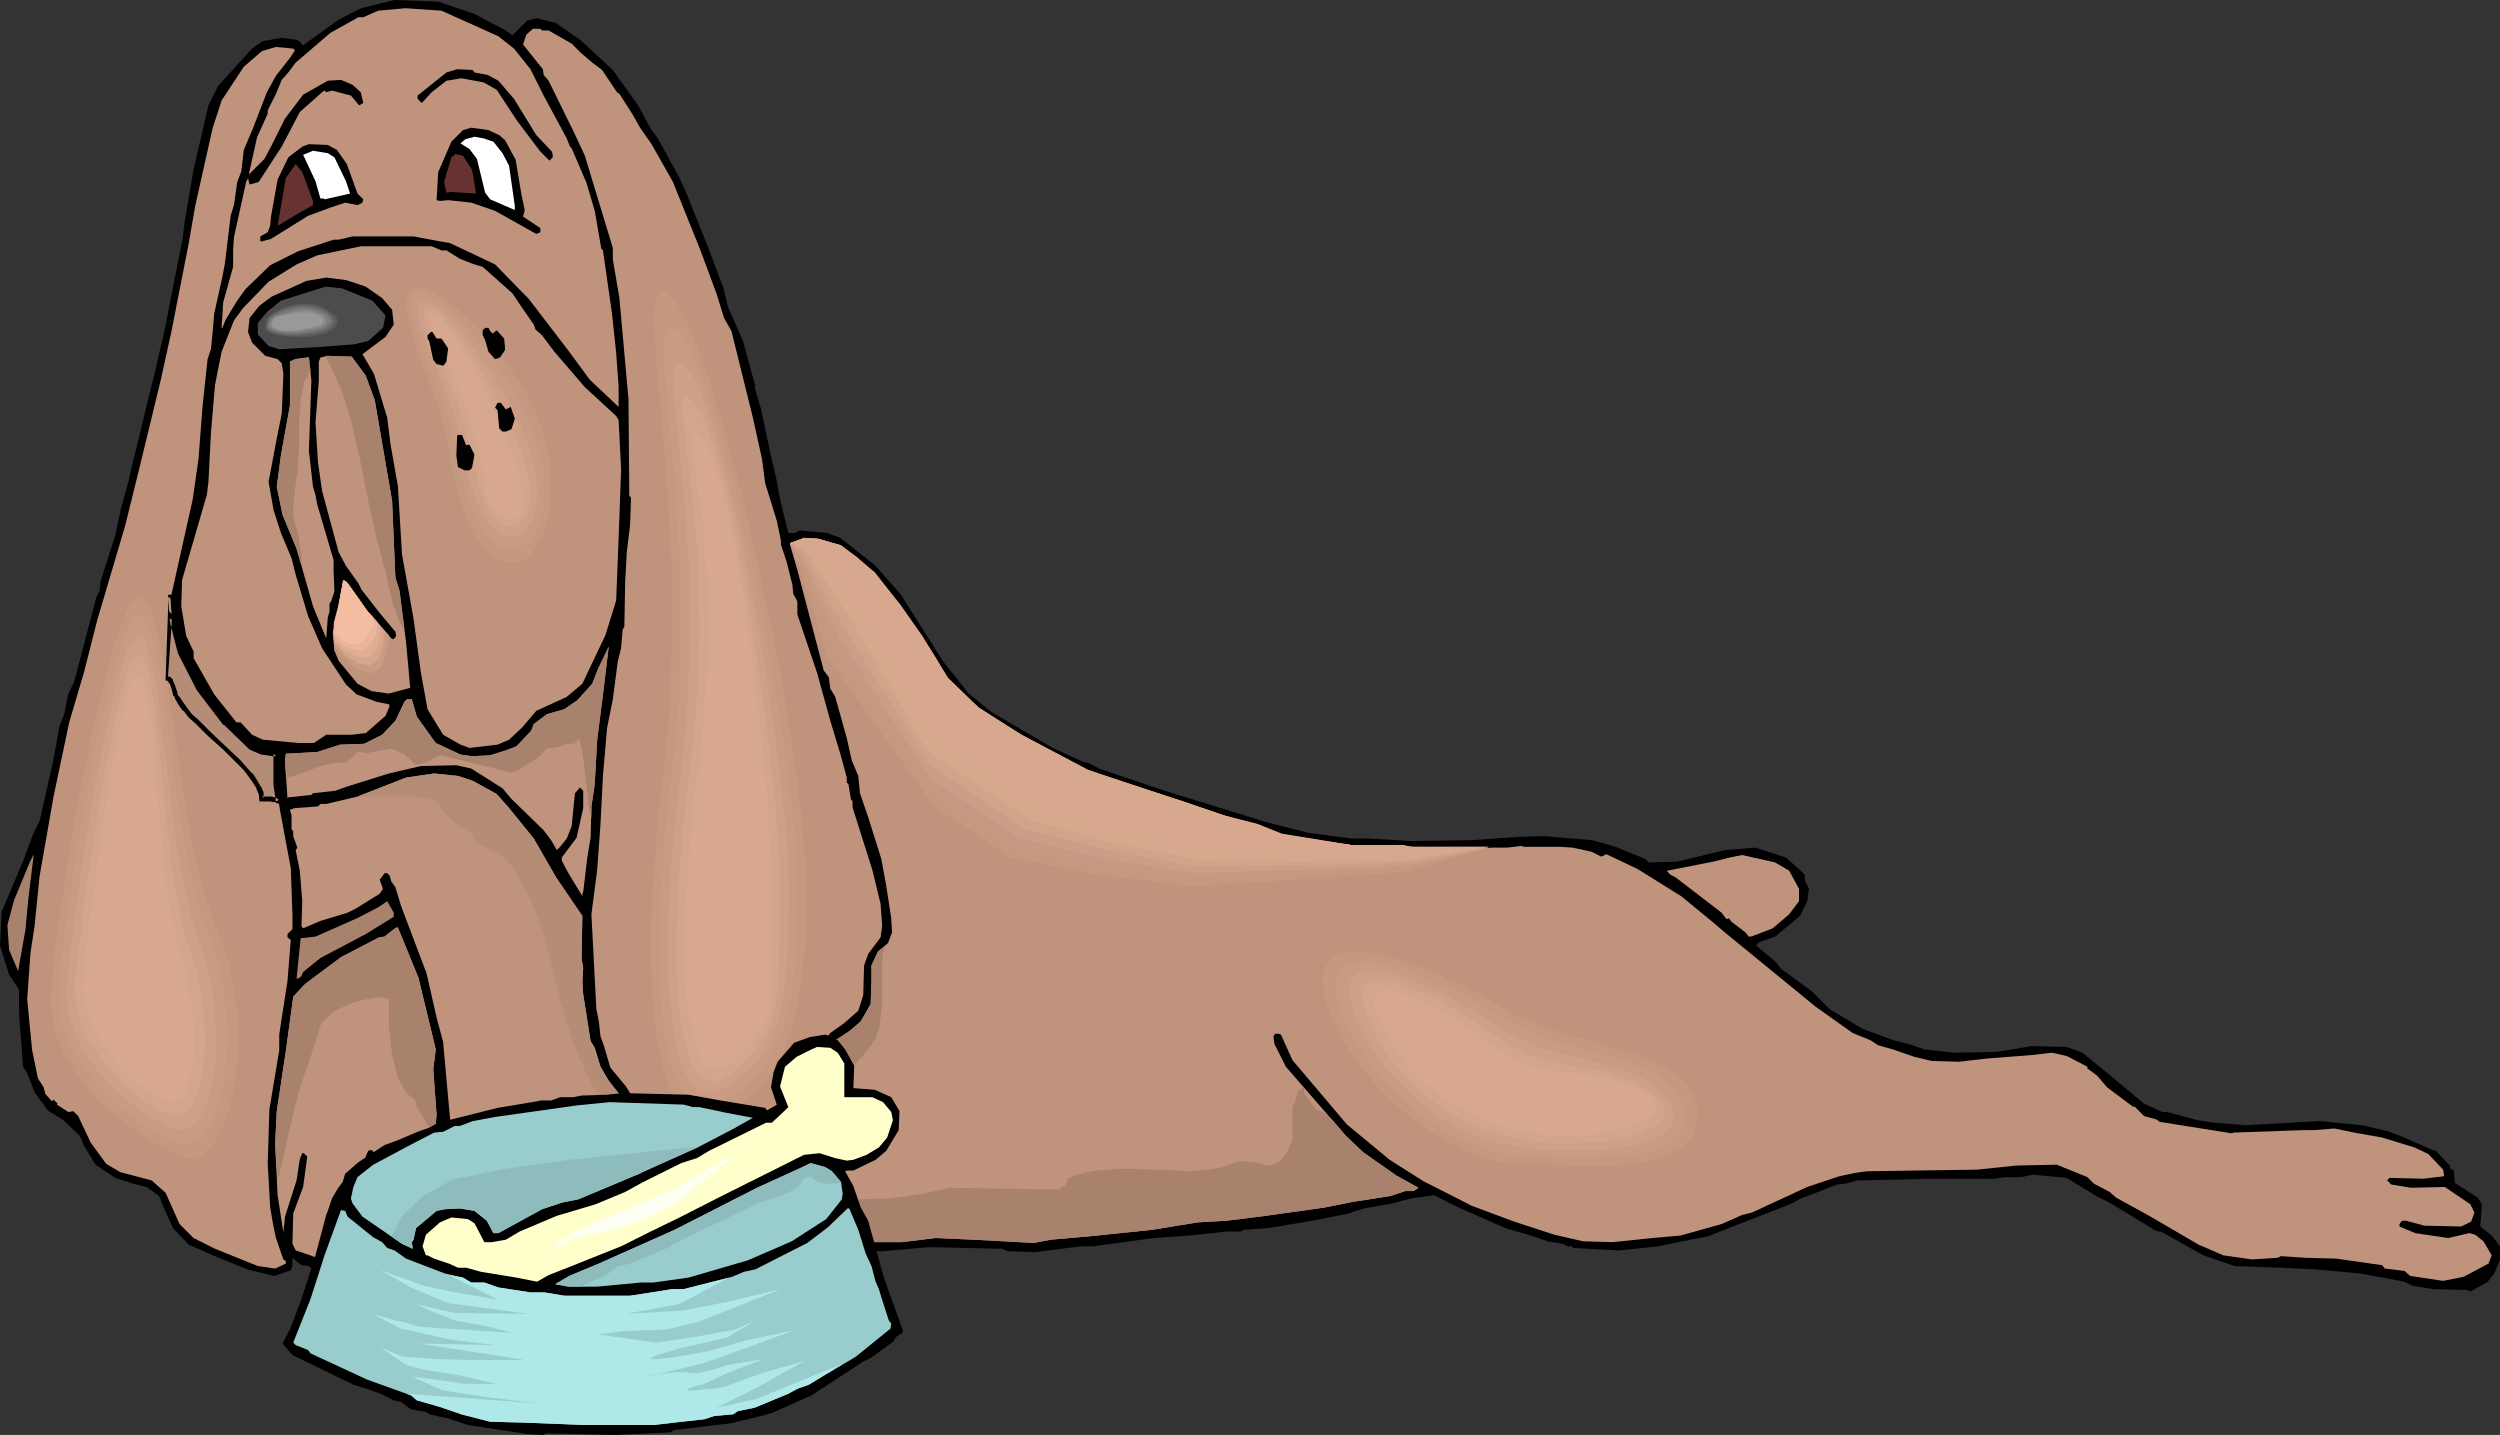 <?xml version="1.0" encoding="UTF-8" standalone="no"?>
<svg
   version="1.0"
   width="129.766mm"
   height="74.482mm"
   id="svg89"
   sodipodi:docname="Hound with Bowl.wmf"
   xmlns:inkscape="http://www.inkscape.org/namespaces/inkscape"
   xmlns:sodipodi="http://sodipodi.sourceforge.net/DTD/sodipodi-0.dtd"
   xmlns="http://www.w3.org/2000/svg"
   xmlns:svg="http://www.w3.org/2000/svg">
  <rect width="100%" height="100%" fill="#333333" stroke="none"/>
  <sodipodi:namedview
     id="namedview89"
     pagecolor="#ffffff"
     bordercolor="#000000"
     borderopacity="0.25"
     inkscape:showpageshadow="2"
     inkscape:pageopacity="0.0"
     inkscape:pagecheckerboard="0"
     inkscape:deskcolor="#d1d1d1"
     inkscape:document-units="mm" />
  <defs
     id="defs1">
    <pattern
       id="WMFhbasepattern"
       patternUnits="userSpaceOnUse"
       width="6"
       height="6"
       x="0"
       y="0" />
  </defs>
  <path
     style="fill:#000000;fill-opacity:1;fill-rule:evenodd;stroke:none"
     d="m 93.081,2.747 6.141,3.232 1.293,0.97 2.424,-2.424 0.485,-0.485 1.939,-0.485 3.717,0.97 4.848,3.394 6.302,5.818 4.848,6.787 2.747,5.01 1.131,1.454 4.363,7.918 1.454,3.232 1.131,2.909 2.747,6.787 3.232,8.565 0.97,3.878 2.909,6.626 2.424,8.888 -0.162,0.162 1.293,4.363 1.939,9.211 0.97,4.04 0.808,4.363 1.616,6.626 h 1.293 l 0.97,-0.485 5.333,0.485 2.586,0.97 6.787,5.333 5.01,5.656 8.403,13.251 5.01,6.302 4.363,3.555 12.12,7.11 5.656,2.586 1.616,0.485 1.778,0.97 12.928,4.363 19.877,6.141 8.242,2.101 8.565,1.131 h 3.555 l 8.08,0.485 11.635,-0.162 9.211,-0.646 5.01,-0.162 9.696,0.808 4.525,1.293 5.979,2.424 0.485,0.646 5.656,-0.162 9.373,-2.262 5.979,-0.485 5.979,1.939 2.909,2.586 0.808,0.808 v 1.131 l 0.808,1.616 -0.323,2.424 -1.454,2.909 -4.848,4.04 -3.232,1.131 -0.485,0.646 3.878,3.232 0.97,1.293 5.979,4.363 3.555,3.555 6.464,3.878 6.141,2.262 3.232,0.808 2.747,0.97 6.141,0.646 8.08,-0.162 6.787,-1.131 6.949,0.162 3.07,1.131 5.333,4.363 6.787,5.656 3.555,1.616 h 0.97 l 5.979,1.616 3.232,0.485 6.141,0.485 14.544,-0.808 8.242,0.808 5.01,1.131 2.586,0.97 6.302,2.747 0.646,0.162 2.747,2.909 v 0.485 l 0.808,0.485 0.162,2.424 4.525,2.909 0.808,1.293 -0.323,4.363 2.262,1.778 1.616,2.101 v 2.586 l -1.131,2.747 -1.293,1.616 -3.394,1.939 -0.646,-0.323 -6.626,-0.162 -4.04,-0.646 -1.616,-0.808 -5.171,-0.97 -3.555,-0.646 -8.726,-0.808 -6.787,-0.323 -9.05,-0.323 -6.141,-2.101 -8.08,-4.525 -1.293,-0.323 -9.05,-5.494 -2.586,-1.293 -5.818,-3.555 -6.626,-0.646 -2.262,0.485 h -3.07 l -2.424,0.323 h -12.282 l -14.382,0.323 -2.424,0.646 -1.616,0.162 -4.525,1.778 -2.586,0.97 -2.101,1.131 -10.827,4.202 -5.333,2.101 -3.394,0.646 -6.302,1.293 -7.757,0.808 -8.888,-0.485 -0.323,-0.323 h -0.808 l -0.97,-0.485 -2.909,-0.485 -3.232,-1.131 -5.01,-1.454 -8.888,-3.878 -5.171,-2.586 -4.686,0.646 -3.555,0.97 -5.494,0.97 -2.101,0.646 -0.808,0.323 -6.464,1.293 -9.534,1.616 -4.848,0.323 -0.323,0.323 h -2.747 l -7.595,0.808 -6.949,0.485 -11.797,1.616 h -2.424 l -8.888,1.131 -5.494,-0.162 -0.97,-0.485 -14.382,-0.323 -9.211,0.808 -17.13,-0.162 -12.443,-0.646 -4.525,-0.485 -1.293,0.808 h -1.778 l -0.646,-0.808 v -0.485 l -1.454,-0.485 -2.747,-0.485 h -2.262 l -1.454,-0.162 h -0.485 l -2.101,1.454 -2.909,1.616 -2.747,1.131 -0.808,0.485 h -0.323 l -0.162,-0.162 -1.454,1.939 -1.454,0.97 -2.262,0.485 -3.07,-0.485 -1.293,-0.646 -2.909,-0.485 -6.302,-1.454 -1.939,-1.131 -4.363,-4.525 -4.363,-1.454 -1.616,-1.131 -2.101,-0.646 h -0.808 l -2.747,3.232 -5.979,3.878 -5.656,0.97 -3.07,1.293 -1.293,0.808 -3.232,0.162 h -0.808 l -0.485,-0.485 -1.454,-0.162 -1.778,-1.454 v 1.454 l -0.323,0.97 -3.232,1.131 -5.333,-1.293 -6.302,-2.586 -5.171,-2.262 -3.07,-3.232 -2.101,-4.686 -0.646,-1.616 -2.424,-1.778 -2.586,-0.646 -3.555,-1.131 -3.878,-2.586 -2.262,-3.717 -0.808,-1.939 -3.232,-3.07 -3.07,-1.939 -2.586,-3.555 -1.454,-3.717 -0.808,-1.293 -0.808,-10.504 v -4.686 L 1.778,191.171 0,185.515 l 0.323,-6.626 4.363,-10.342 1.778,-4.848 1.293,-2.586 2.747,-12.12 1.131,-6.464 0.97,-2.424 0.808,-4.04 1.131,-2.262 4.363,-16.645 0.646,-1.293 0.162,-1.778 2.909,-9.05 0.97,-4.686 1.454,-5.333 0.808,-3.394 3.394,-14.059 1.454,-5.818 0.485,-2.262 0.97,-4.04 3.717,-18.907 0.323,-2.909 1.778,-10.342 2.909,-12.605 1.939,-3.878 6.626,-7.272 2.101,-1.454 3.555,-0.646 2.747,0.323 0.646,0.162 0.97,0.97 6.949,-5.01 L 70.781,1.616 77.406,0 85.971,0.323 Z"
     id="path1" />
  <path
     style="fill:#bf937c;fill-opacity:1;fill-rule:evenodd;stroke:none"
     d="m 97.768,7.11 3.07,2.424 3.232,4.04 2.586,5.171 4.525,8.403 0.646,1.616 0.323,0.323 2.909,6.787 1.616,5.494 1.293,7.434 0.323,0.323 1.778,12.443 0.808,7.595 0.485,6.626 v 4.04 l -5.656,-5.333 -4.04,-5.494 -7.918,-10.342 -6.626,-6.787 -8.888,-4.202 -1.939,-0.323 -5.171,-0.97 H 69.165 l -2.747,0.646 h -0.97 l -6.949,2.262 -5.494,2.747 -4.848,4.686 -1.616,2.262 -2.262,3.717 -0.646,1.616 h -0.162 l 0.323,-5.01 1.939,-6.949 v -3.232 l 0.162,-2.586 2.424,-10.989 0.323,-0.485 v -0.162 l 0.323,1.293 1.778,-0.485 4.525,-6.949 3.555,-6.787 4.363,-3.878 0.485,-0.323 0.323,0.323 1.131,-0.323 3.717,0.97 1.616,1.939 0.808,-0.485 -0.485,-2.101 -1.616,-1.454 -2.262,-0.97 -2.586,0.162 -4.848,2.747 -3.555,4.686 -2.747,5.494 -1.293,2.424 -3.07,3.07 1.616,-7.272 2.101,-4.686 v -0.646 l 1.616,-3.232 1.131,-2.747 1.293,-1.454 1.454,-1.939 6.787,-5.818 5.494,-3.07 h 0.97 l 2.909,-1.293 5.333,-0.485 7.11,0.485 z"
     id="path2" />
  <path
     style="fill:#bf937c;fill-opacity:1;fill-rule:evenodd;stroke:none"
     d="m 106.333,5.979 h 1.293 l 4.525,2.586 1.778,1.778 2.262,1.939 1.939,1.454 2.909,4.363 0.485,0.323 2.586,4.04 1.454,2.586 2.262,3.232 4.202,7.434 5.333,13.251 3.232,8.726 1.454,4.686 1.454,2.586 4.202,16.968 1.778,8.08 0.646,4.848 2.262,7.272 0.808,3.878 v 0.808 l 1.131,3.394 1.131,4.525 0.162,1.778 0.808,1.454 v 2.586 l 3.878,11.473 2.586,9.373 2.101,6.949 1.131,4.202 v 0.97 l 0.323,0.323 0.485,2.909 0.323,0.485 v 1.131 l 3.878,12.282 1.616,6.626 0.323,4.363 -0.323,2.262 -2.424,3.232 -0.808,2.262 -0.162,5.818 -0.97,3.07 -2.747,2.424 -2.747,1.939 -2.101,2.909 -0.97,8.08 -1.131,2.101 -9.05,10.504 -0.485,5.494 -1.454,3.07 -0.97,2.101 -4.202,3.717 -5.333,2.586 -0.485,-3.394 -0.808,-1.939 -4.202,-3.717 -0.646,-1.293 0.323,-7.757 -0.485,-1.293 -2.586,-1.939 -2.747,-4.202 -2.747,-4.525 -3.07,-3.717 -1.293,-4.363 -0.646,-1.778 -0.323,-2.909 -0.485,-2.424 -0.97,-18.584 1.131,-8.726 0.646,-8.888 0.485,-9.534 0.808,-9.373 1.131,-5.656 0.97,-7.434 0.646,-2.586 0.323,-3.717 0.323,-0.485 0.162,-8.888 0.323,-5.818 0.646,-5.333 0.162,-4.686 V 97.606 l -0.323,-0.323 -0.162,-18.907 -1.778,-19.877 -1.293,-7.595 v -2.262 l -5.494,-18.099 -2.262,-4.848 -4.848,-9.858 -0.97,-1.131 -0.162,-1.131 -3.878,-4.848 0.646,-1.939 1.293,-1.131 h 1.454 z"
     id="path3" />
  <path
     style="fill:#bf937c;fill-opacity:1;fill-rule:evenodd;stroke:none"
     d="m 57.853,9.858 -0.808,1.293 -2.909,3.717 -1.778,3.232 -2.747,7.11 -1.778,4.202 -0.485,4.202 -0.808,2.101 -0.646,4.525 -0.646,2.101 -1.131,9.373 -0.485,2.586 -1.616,7.272 -0.323,3.878 -0.323,3.07 -0.646,1.939 -0.97,9.05 -0.808,10.504 -1.131,7.918 -4.363,19.553 0.323,4.848 1.454,5.818 3.717,6.949 5.333,6.787 5.01,4.848 2.101,0.97 2.262,0.162 h 0.485 v 5.979 l 0.808,5.171 2.101,11.312 0.323,9.05 v 2.909 l -0.97,0.97 v 0.646 l 0.646,0.485 -0.646,8.08 -1.131,7.272 -0.485,3.232 v 3.07 l -1.939,11.635 -0.323,10.504 0.485,8.726 0.646,3.717 0.485,2.262 1.454,4.202 0.485,0.323 v 0.485 l -2.101,0.97 -3.394,-0.485 -8.403,-3.394 -4.202,-2.101 -2.747,-2.747 -2.747,-6.141 -2.747,-2.424 -6.141,-1.616 -2.747,-1.616 -3.07,-4.202 -2.424,-5.171 -0.97,-0.97 -0.97,0.162 -2.262,-1.454 0.162,-0.162 -0.808,-0.808 -0.323,0.323 -1.293,-1.454 -0.323,-1.293 -1.131,-1.778 -1.131,-5.494 -0.97,-10.019 0.646,-9.05 0.808,-5.333 0.97,-9.696 2.747,-15.675 3.07,-14.544 2.909,-9.858 2.586,-10.181 5.494,-18.584 3.07,-12.443 3.878,-15.998 2.101,-9.534 3.394,-17.291 1.293,-7.434 3.394,-15.19 1.778,-5.494 4.363,-6.626 3.555,-3.07 2.747,-0.808 3.394,0.323 z"
     id="path4" />
  <path
     style="fill:#000000;fill-opacity:1;fill-rule:evenodd;stroke:none"
     d="m 93.081,14.221 2.586,0.485 2.101,1.131 3.07,3.555 4.363,7.11 3.07,3.232 0.162,0.646 v 0.485 l -0.646,0.646 -1.778,-1.778 -4.525,-5.979 -4.04,-6.141 -2.586,-1.454 -4.363,-0.808 -2.909,0.485 -2.909,2.262 -1.616,1.778 -0.323,0.323 -0.808,-0.808 V 18.745 l 5.656,-4.525 2.101,-0.646 3.07,0.162 z"
     id="path5" />
  <path
     style="fill:#000000;fill-opacity:1;fill-rule:evenodd;stroke:none"
     d="m 97.929,26.502 1.131,0.97 2.101,3.878 1.131,6.787 0.646,3.07 -0.323,1.293 2.909,1.939 0.485,0.323 v 0.808 l -0.808,0.323 -8.08,-4.525 -4.686,-1.616 -4.525,-0.485 -1.616,0.162 -0.646,-0.162 0.323,-5.494 2.586,-5.979 2.262,-2.262 1.616,-0.485 3.394,0.485 z"
     id="path6" />
  <path
     style="fill:#ffffff;fill-opacity:1;fill-rule:evenodd;stroke:none"
     d="m 96.798,27.795 1.778,2.262 1.293,2.424 1.131,7.918 v 0.808 l -4.848,-2.101 -0.97,-1.293 -1.616,-6.626 -1.454,-1.939 -1.778,-1.131 0.97,-0.808 1.778,-0.485 1.778,0.323 z"
     id="path7" />
  <path
     style="fill:#000000;fill-opacity:1;fill-rule:evenodd;stroke:none"
     d="m 66.094,29.411 1.939,2.747 2.101,5.818 1.131,1.131 -0.162,0.646 -0.97,0.485 -2.424,-0.485 -2.909,0.97 -4.363,1.616 -7.272,4.525 -1.778,0.485 h -0.323 v -0.97 l 1.454,-0.808 0.485,-1.293 0.162,-1.778 1.293,-7.272 2.101,-4.363 2.747,-2.101 1.293,-0.485 3.717,0.162 z"
     id="path8" />
  <path
     style="fill:#ffffff;fill-opacity:1;fill-rule:evenodd;stroke:none"
     d="m 65.61,30.865 2.262,4.686 0.808,2.424 -5.01,1.131 -0.162,-0.162 h -0.646 l -0.97,-3.394 -2.424,-5.171 1.939,-0.808 2.909,0.485 z"
     id="path9" />
  <path
     style="fill:#663232;fill-opacity:1;fill-rule:evenodd;stroke:none"
     d="m 92.597,33.289 0.808,4.686 -4.848,-0.323 -0.97,0.162 -0.485,-2.101 1.454,-4.848 0.808,-0.646 1.454,0.323 z"
     id="path10" />
  <path
     style="fill:#663232;fill-opacity:1;fill-rule:evenodd;stroke:none"
     d="m 61.408,39.43 v 0.808 l -2.586,1.454 -4.363,2.586 1.616,-9.373 1.939,-2.747 1.293,1.616 z"
     id="path11" />
  <path
     style="fill:#bf937c;fill-opacity:1;fill-rule:evenodd;stroke:none"
     d="m 86.618,49.126 h 0.97 l 2.586,1.616 2.424,0.97 2.101,0.646 5.818,5.171 1.616,2.424 2.586,3.717 0.323,0.97 1.293,1.131 2.424,3.232 5.979,6.949 6.141,5.656 0.485,0.808 0.485,9.696 -0.485,13.413 -0.485,12.281 -2.101,6.787 -4.525,9.534 -3.07,2.586 -5.979,2.747 -2.747,3.232 -2.586,2.424 -2.262,0.97 -5.494,0.646 -1.778,-0.646 -3.394,-1.939 -3.07,-5.01 -1.293,-7.11 -1.454,-10.666 -2.262,-12.605 -0.808,-13.413 -1.454,-8.242 -0.646,-5.171 -2.586,-8.565 -2.262,-3.878 4.525,-3.394 1.616,-2.424 -0.323,-2.909 -1.939,-2.262 -3.232,-2.262 -3.878,-1.293 -3.878,-0.485 -3.878,0.646 -6.787,3.07 -2.424,1.778 -1.939,2.424 -0.323,2.747 0.808,2.101 2.586,2.586 2.424,0.646 0.808,0.808 0.323,2.101 -0.323,7.757 -0.97,4.848 -1.616,8.565 0.97,5.494 1.454,4.525 2.101,5.01 0.808,3.232 2.424,8.08 2.747,6.302 4.686,7.11 2.101,1.939 3.878,1.454 2.424,0.485 0.162,0.323 -0.808,1.939 -3.878,3.394 -2.747,0.323 h -5.01 l -2.424,1.616 h -3.07 l -6.949,-0.646 -2.101,-0.97 -2.262,-2.424 h -0.808 l -4.363,-5.494 -4.04,-7.11 v -1.293 l -1.454,-3.07 -0.97,-5.818 0.162,-5.171 4.848,-16.645 0.323,-2.586 0.485,-9.534 0.808,-9.534 1.293,-6.464 2.424,-6.141 1.778,-2.424 5.01,-5.171 5.494,-3.394 4.04,-1.778 8.565,-1.778 h 0.97 12.928 z"
     id="path12" />
  <path
     style="fill:#bf937c;fill-opacity:1;fill-rule:evenodd;stroke:none"
     d="m 80.315,55.428 0.646,-0.323 h 0.646 l 0.808,0.162 0.808,0.162 0.808,0.162 0.97,0.323 0.97,0.485 0.97,0.646 1.131,0.646 1.131,0.646 2.262,1.778 2.262,1.939 2.424,2.262 2.262,2.424 2.101,2.747 2.101,2.909 1.939,3.07 1.616,3.07 1.293,3.232 0.97,3.394 0.485,1.778 0.162,1.616 0.323,3.232 0.162,3.07 -0.162,2.909 -0.323,2.747 -0.323,2.424 -0.646,2.262 -0.646,1.939 -0.808,1.778 -1.131,1.454 -0.97,1.293 -1.293,0.808 -1.131,0.646 -1.293,0.323 h -1.293 l -1.454,-0.485 -1.454,-0.646 -1.293,-0.97 -1.293,-1.293 -0.97,-1.454 -0.97,-1.454 -0.808,-1.778 -0.808,-1.778 -0.808,-1.778 -0.485,-2.101 -0.97,-4.04 -0.97,-3.878 -0.646,-3.878 -0.323,-1.778 -0.323,-1.778 -0.485,-1.616 -0.646,-1.939 -0.646,-2.101 -0.808,-2.101 -1.616,-4.525 -1.454,-4.525 -0.646,-2.101 -0.646,-2.101 -0.323,-1.939 -0.162,-1.778 v -1.454 l 0.162,-0.646 0.162,-0.646 0.323,-0.485 0.323,-0.485 0.323,-0.323 z"
     id="path13" />
  <path
     style="fill:#c4997f;fill-opacity:1;fill-rule:evenodd;stroke:none"
     d="m 81.446,56.56 h 0.485 0.646 0.646 l 0.808,0.323 0.808,0.323 0.808,0.485 0.97,0.646 0.97,0.646 1.939,1.454 2.101,1.939 2.101,2.101 2.262,2.262 2.101,2.747 1.939,2.747 1.939,2.747 1.778,3.07 1.454,3.07 1.131,3.07 0.97,2.909 0.323,1.616 0.162,1.454 0.323,3.07 v 2.586 l -0.162,2.586 -0.162,2.262 -0.485,2.101 -0.646,1.778 -0.646,1.616 -0.97,1.293 -0.808,1.131 -0.97,0.97 -1.131,0.485 -1.131,0.323 h -1.131 l -1.131,-0.162 -1.131,-0.485 -1.131,-0.808 -1.131,-0.97 -0.97,-1.131 -0.97,-1.293 -0.808,-1.293 -0.646,-1.454 -0.646,-1.616 -1.131,-3.232 -0.808,-3.555 -0.808,-3.555 -0.646,-3.394 -0.646,-3.232 -0.485,-1.778 -0.646,-1.939 -0.646,-1.939 -0.808,-2.101 -0.808,-2.101 -0.808,-2.262 -1.616,-4.363 -0.646,-2.101 -0.485,-1.939 -0.323,-1.778 -0.323,-1.616 0.162,-1.293 v -0.646 l 0.162,-0.485 0.323,-0.485 0.162,-0.323 0.485,-0.323 z"
     id="path14" />
  <path
     style="fill:#c99b84;fill-opacity:1;fill-rule:evenodd;stroke:none"
     d="m 82.416,57.852 h 0.485 0.485 l 0.646,0.323 0.808,0.323 0.646,0.485 0.808,0.485 0.808,0.646 0.97,0.808 1.778,1.616 1.939,1.939 1.939,2.424 2.101,2.424 1.939,2.586 1.778,2.909 1.778,2.909 1.454,2.909 1.293,2.909 1.131,2.909 0.808,2.909 0.323,1.293 0.162,1.293 0.162,2.586 v 2.262 2.101 l -0.323,1.939 -0.485,1.616 -0.646,1.454 -0.646,1.131 -0.808,1.131 -0.808,0.646 -0.97,0.485 -0.97,0.323 -0.97,0.162 -0.97,-0.162 -1.131,-0.323 -0.808,-0.646 -0.97,-0.808 -0.97,-1.131 -0.808,-0.97 -0.646,-1.293 -0.646,-1.131 -0.97,-2.586 -0.808,-2.747 -0.808,-2.909 -0.646,-3.07 -0.646,-3.07 -0.646,-3.232 -0.485,-1.778 -0.646,-1.778 -0.808,-1.939 -0.646,-2.101 -1.778,-4.202 -1.454,-4.04 -0.646,-1.939 -0.646,-1.778 -0.323,-1.778 -0.323,-1.454 v -1.131 l 0.162,-0.485 0.162,-0.485 0.162,-0.323 0.323,-0.323 0.323,-0.162 z"
     id="path15" />
  <path
     style="fill:#cea087;fill-opacity:1;fill-rule:evenodd;stroke:none"
     d="m 83.386,59.145 h 0.485 l 0.485,0.162 0.646,0.323 0.646,0.485 0.646,0.485 0.646,0.646 0.808,0.808 0.808,0.808 1.778,1.778 1.616,2.262 1.778,2.262 1.778,2.747 1.778,2.747 1.616,2.747 1.616,2.909 1.454,2.909 1.131,2.747 0.97,2.747 0.808,2.586 0.162,1.131 0.162,1.131 0.162,2.262 v 1.939 l -0.162,1.616 -0.485,1.454 -0.323,1.293 -0.646,0.97 -0.646,0.97 -0.808,0.485 -0.808,0.485 -0.808,0.162 h -0.808 -0.97 l -0.808,-0.485 -0.808,-0.485 -0.808,-0.808 -0.646,-0.97 -1.293,-1.939 -0.97,-2.101 -0.808,-2.101 -0.646,-2.262 -0.485,-2.262 -0.646,-2.586 -0.485,-2.909 -0.808,-3.07 -0.485,-1.616 -0.646,-1.778 -0.646,-1.939 -0.808,-1.939 -0.808,-2.101 -0.808,-1.939 -1.454,-3.878 -0.646,-1.778 -0.646,-1.778 -0.323,-1.454 -0.323,-1.293 v -1.131 -0.323 l 0.162,-0.485 0.162,-0.323 0.323,-0.162 0.323,-0.162 z"
     id="path16" />
  <path
     style="fill:#d3a58c;fill-opacity:1;fill-rule:evenodd;stroke:none"
     d="m 84.355,60.276 0.485,0.162 0.323,0.323 0.646,0.323 0.485,0.485 0.646,0.646 0.646,0.808 0.808,0.808 0.646,0.808 1.616,2.101 1.454,2.424 1.616,2.424 1.616,2.747 1.616,2.747 1.454,3.07 1.454,2.747 1.293,2.909 0.97,2.586 0.97,2.586 0.485,2.262 0.162,1.131 0.162,0.97 0.162,1.778 -0.162,1.616 -0.162,1.293 -0.485,0.97 -0.485,0.808 -0.485,0.646 -0.646,0.485 -0.808,0.323 h -0.646 l -0.808,-0.162 -0.808,-0.162 -0.646,-0.485 -0.808,-0.646 -0.646,-0.646 -0.646,-0.808 -0.323,-1.131 -0.808,-1.939 -0.646,-1.778 -0.808,-3.394 -0.485,-1.778 -0.323,-0.97 -0.162,-1.131 -0.323,-1.131 -0.323,-1.293 -0.323,-1.454 -0.323,-1.454 -0.646,-1.616 -0.485,-1.778 -1.454,-3.878 -1.778,-3.717 -0.646,-1.939 -0.808,-1.778 -0.646,-1.778 -0.646,-1.454 -0.323,-1.454 -0.323,-1.131 v -0.97 -0.323 l 0.162,-0.485 0.323,-0.162 0.162,-0.162 z"
     id="path17" />
  <path
     style="fill:#d8a88e;fill-opacity:1;fill-rule:evenodd;stroke:none"
     d="m 85.325,61.569 0.323,0.162 0.485,0.323 0.485,0.485 0.485,0.646 0.646,0.646 0.485,0.808 0.646,0.97 0.646,0.97 1.454,2.262 1.454,2.424 1.293,2.747 1.454,2.747 2.747,5.979 1.293,2.909 0.97,2.747 0.97,2.586 0.808,2.262 0.162,1.131 0.162,0.97 0.323,0.97 v 0.808 1.454 l -0.162,0.97 -0.162,0.97 -0.485,0.646 -0.485,0.323 -0.485,0.323 h -0.646 -0.646 l -0.808,-0.323 -0.646,-0.485 -0.646,-0.485 -0.646,-0.808 -0.646,-0.646 -0.323,-0.97 -0.485,-0.97 -0.162,-1.131 -0.162,-0.97 -0.162,-0.97 -0.162,-1.454 -0.485,-2.262 -0.323,-1.293 -0.162,-0.808 -0.323,-0.808 -0.162,-0.97 -0.323,-1.131 -0.485,-1.293 -0.323,-1.454 -0.485,-1.778 -0.646,-1.616 -1.454,-3.717 -0.808,-1.939 -0.808,-1.778 -0.808,-1.778 -0.808,-1.616 -0.485,-1.616 -0.646,-1.454 -0.485,-1.293 -0.323,-0.97 -0.162,-0.808 0.162,-0.485 0.162,-0.162 h 0.162 0.323 z"
     id="path18" />
  <path
     style="fill:#4c4c4c;fill-opacity:1;fill-rule:evenodd;stroke:none"
     d="m 73.043,58.984 2.586,2.909 -0.485,2.424 -2.909,2.586 -2.747,0.646 -6.302,0.485 -8.403,0.485 -2.101,-0.646 -2.101,-2.262 v -2.262 l 1.939,-2.262 2.586,-2.101 8.242,-2.586 0.646,-0.162 3.07,0.323 z"
     id="path19" />
  <path
     style="fill:#000000;fill-opacity:1;fill-rule:evenodd;stroke:none"
     d="m 96.152,64.963 0.485,0.485 0.808,-0.646 1.454,1.616 0.162,1.616 v 0.646 l -0.97,1.454 -0.97,0.323 -1.293,-1.454 -0.646,-2.262 -0.485,-0.97 v -0.97 l 0.485,-0.485 h 0.646 z"
     id="path20" />
  <path
     style="fill:#000000;fill-opacity:1;fill-rule:evenodd;stroke:none"
     d="m 85.648,66.417 h 0.97 l 1.293,1.939 -0.323,2.586 -0.485,0.646 -0.162,0.162 -1.293,-0.323 -0.646,-0.808 -0.808,-3.717 -0.323,-0.485 v -0.646 l 0.646,-0.646 h 0.323 z"
     id="path21" />
  <path
     style="fill:#bf937c;fill-opacity:1;fill-rule:evenodd;stroke:none"
     d="m 71.75,73.689 1.778,4.848 3.394,19.715 0.646,15.029 0.808,2.586 1.293,10.181 0.808,8.888 -4.202,1.131 -3.394,-0.485 -2.747,-1.454 -3.717,-4.525 -0.808,-1.939 v -3.232 l 0.808,-2.262 v -1.616 l 0.808,-6.626 0.97,0.646 5.01,6.787 3.394,3.878 0.646,0.162 0.485,-0.646 -0.162,-0.808 -3.232,-3.878 -3.394,-4.363 -0.646,-1.293 -2.424,-3.394 -1.454,-2.747 -3.232,-11.958 -0.808,-5.656 -0.485,-7.757 0.646,-8.242 v -3.717 l 0.323,-0.808 1.454,-0.323 4.686,0.162 z"
     id="path22" />
  <path
     style="fill:#bf937c;fill-opacity:1;fill-rule:evenodd;stroke:none"
     d="m 61.085,74.659 -0.485,13.736 0.808,7.11 0.485,1.616 0.323,1.778 3.232,10.989 v 2.262 l 0.162,3.878 -0.646,1.939 -0.323,0.485 v 1.616 l -0.323,0.97 -0.323,4.202 -2.586,-6.302 -3.232,-11.312 -2.747,-6.626 -1.131,-5.494 0.808,-6.141 1.778,-9.858 v -8.565 l 0.97,-0.485 2.424,-0.323 h 0.323 z"
     id="path23" />
  <path
     style="fill:#000000;fill-opacity:1;fill-rule:evenodd;stroke:none"
     d="m 99.222,80.315 0.97,-0.485 0.808,2.262 -0.646,2.101 -1.131,0.485 h -0.646 l -0.646,-0.646 -0.323,-3.555 -0.485,-0.485 0.485,-0.97 h 0.646 z"
     id="path24" />
  <path
     style="fill:#000000;fill-opacity:1;fill-rule:evenodd;stroke:none"
     d="m 91.465,87.425 0.162,-0.162 h 0.485 l 0.97,1.939 -0.485,2.586 -0.485,0.485 h -0.97 l -1.293,-0.646 -0.323,-2.262 0.162,-3.878 0.162,-0.162 h 0.808 z"
     id="path25" />
  <path
     style="fill:#bf937c;fill-opacity:1;fill-rule:evenodd;stroke:none"
     d="m 164.832,107.14 2.262,1.616 6.141,5.979 4.04,5.494 8.403,13.089 5.494,5.818 3.878,2.747 6.464,3.717 0.97,0.808 12.12,5.656 5.333,1.616 18.261,5.979 1.293,0.323 0.808,0.808 5.171,1.131 5.494,1.939 0.323,0.323 7.918,1.293 7.595,0.808 8.403,0.162 v 0.323 l 2.101,0.323 7.757,-0.323 h 2.747 l 4.848,-0.485 h 3.07 l 2.747,-0.323 0.485,0.162 h 6.949 l 2.586,0.162 3.717,0.808 1.939,0.97 0.97,-0.485 6.141,2.909 8.565,5.333 6.302,5.171 2.262,1.939 17.776,14.544 7.272,5.171 3.555,1.454 1.454,0.97 2.909,0.808 4.202,1.454 3.394,0.808 5.333,0.162 5.656,-0.646 8.403,-0.646 4.202,-0.485 2.909,0.646 4.04,2.101 v 0.323 l 1.939,1.454 1.939,2.262 3.878,2.909 1.293,0.97 0.162,-0.162 1.939,1.939 2.424,0.646 0.646,0.485 7.11,1.131 7.11,1.131 0.162,-0.162 13.898,-0.485 h 1.939 l 4.04,-0.323 3.878,0.808 5.494,0.97 6.302,1.939 2.747,1.293 2.909,3.07 0.162,0.97 v 0.323 l -4.04,0.485 -6.626,-0.162 -0.485,0.485 0.808,0.808 3.878,0.646 6.626,-0.162 5.01,3.394 0.808,1.616 -0.646,1.778 -1.939,0.97 -7.272,-0.162 -3.555,-0.97 h -0.808 l -0.485,0.646 v 0.485 l 3.07,1.293 6.464,0.97 4.202,-0.97 1.131,0.323 1.616,1.293 1.616,2.747 -0.646,1.616 -4.848,2.586 -4.04,0.808 -6.464,-0.97 -1.131,-0.97 -3.878,-0.485 -0.485,-0.646 -9.05,-1.293 -5.979,-0.162 -4.848,-0.323 -0.646,0.323 -5.01,0.323 -5.656,-0.808 -4.848,-2.101 -9.696,-5.656 -6.464,-3.555 -1.293,-1.131 -3.07,-1.616 -1.293,-1.293 -5.979,-2.424 -7.918,0.162 -7.757,0.808 -11.312,0.162 -10.342,0.162 -2.262,0.323 -3.07,0.646 -6.302,2.101 -10.827,5.01 -1.939,0.485 -4.04,1.778 -8.08,2.262 -5.494,0.485 -7.757,0.808 -5.818,-0.162 -5.656,-1.293 -7.918,-2.586 -8.242,-3.07 -9.534,-4.848 -6.626,-4.202 -8.403,-6.949 -10.666,-12.605 -2.262,-5.01 -0.485,-0.162 h -0.646 l -0.323,0.485 0.162,1.454 2.262,4.525 11.797,13.574 3.394,3.232 6.464,4.525 4.363,2.424 -0.97,0.646 h -1.616 l -2.909,0.97 -7.272,1.131 -5.656,1.131 -11.474,1.616 -7.757,0.97 -5.656,0.323 -8.888,1.454 -12.443,1.293 -7.434,0.646 -3.394,0.646 -5.818,-0.323 -6.141,-0.323 -7.272,-0.323 -6.626,0.808 h -11.797 l -9.373,-0.485 -6.464,-0.323 h -6.464 l -0.162,-0.162 4.525,-4.202 1.939,-2.586 1.454,-4.202 0.808,-4.525 1.293,-1.778 2.909,-2.101 3.878,-4.525 2.424,-4.363 0.485,-6.787 0.162,-1.778 1.293,-1.778 2.747,-1.778 2.262,-1.939 1.939,-3.394 0.162,-4.525 v -3.07 l 1.293,-2.747 1.939,-1.616 0.808,-2.101 -0.162,-2.747 -0.97,-6.302 -0.97,-5.333 -2.586,-8.242 -1.616,-4.686 -0.323,-3.394 -1.293,-3.07 -0.97,-4.363 -2.262,-8.08 -0.97,-1.616 -0.323,-2.586 -0.323,-0.485 -0.323,-2.586 -4.04,-13.736 -2.262,-8.726 0.808,-0.808 1.454,-0.323 3.555,0.162 z"
     id="path26" />
  <path
     style="fill:#bf937c;fill-opacity:1;fill-rule:evenodd;stroke:none"
     d="m 117.16,145.116 -0.485,8.726 -0.646,4.363 -0.162,6.141 -0.646,3.878 -0.808,6.787 -0.162,0.323 v 0.485 l -2.747,-4.525 -1.293,-2.424 v -0.646 l 2.909,-3.878 1.293,-5.818 v -3.394 l -0.646,-0.646 -0.97,1.131 -0.646,6.464 -0.97,2.424 -1.293,1.616 -0.646,0.646 -1.131,-1.939 -1.454,-1.939 -6.302,-6.141 -1.778,-2.101 -6.141,-3.878 -2.909,-0.646 -6.949,0.162 -6.302,1.454 -8.242,2.586 -2.262,0.808 -4.363,0.485 -0.323,0.323 -4.525,0.485 -0.162,0.162 -0.485,-7.272 0.162,-1.454 6.141,-0.323 4.525,-1.454 4.686,-0.162 3.555,-1.778 2.586,-2.747 1.778,-3.717 0.485,-0.485 h 0.97 l 0.97,3.394 3.717,5.171 4.848,2.262 2.262,0.323 3.555,-0.162 3.07,-0.97 2.101,-0.808 2.909,-3.07 0.485,-1.293 2.586,-1.939 3.394,-0.97 2.586,-1.778 2.909,-3.232 1.131,-2.909 2.101,-4.363 -1.131,9.373 z"
     id="path27" />
  <path
     style="fill:#bf937c;fill-opacity:1;fill-rule:evenodd;stroke:none"
     d="m 92.758,153.196 4.686,2.586 2.424,2.747 4.848,5.979 4.363,7.595 5.171,7.595 -0.162,8.403 0.323,1.778 -0.162,2.747 0.162,2.424 1.454,9.211 0.808,1.293 1.131,3.717 1.616,2.747 2.424,3.07 0.323,0.646 2.747,4.202 2.424,3.717 1.616,1.778 0.646,3.394 -0.646,2.262 0.323,2.747 -3.555,6.626 -4.202,3.394 -2.101,0.808 v -1.454 l 0.646,-2.262 -0.97,-6.949 -2.424,-6.626 -0.485,-0.162 h -0.485 l -0.485,0.323 2.747,9.696 0.162,4.202 -2.262,5.171 -0.97,1.454 -2.747,0.97 -5.333,-1.616 0.646,-3.555 -1.778,-7.272 -1.454,-3.717 -0.808,-2.747 -0.485,-0.323 h -0.485 l -0.485,0.808 1.616,5.494 1.616,4.202 0.485,3.878 -0.646,2.586 -0.485,0.323 -4.686,-1.454 -2.101,-0.97 -4.363,-4.848 -2.101,-2.586 -1.778,-3.394 v -1.131 l -0.646,-7.11 -0.97,-10.342 -0.97,-10.827 -1.293,-4.848 -1.939,-8.565 -5.01,-13.251 -1.131,-3.717 -0.808,-1.131 -0.323,-1.131 -0.485,-0.485 h -0.485 l -0.97,1.293 0.646,1.778 -0.646,0.97 -4.686,2.909 -1.616,0.808 -5.333,1.616 -3.394,1.454 -0.323,-0.485 0.162,-4.848 -0.485,-5.979 -0.808,-4.04 0.323,-0.485 -0.808,-2.262 v -0.97 l -0.323,-0.323 v -2.747 l -0.323,-1.131 0.97,-0.323 4.525,-0.323 0.485,-0.485 h 1.131 l 6.141,-1.454 9.534,-3.717 5.494,-0.808 4.686,0.485 z"
     id="path28" />
  <path
     style="fill:#a8826d;fill-opacity:1;fill-rule:evenodd;stroke:none"
     d="m 5.01,182.283 -1.454,8.242 -1.778,-4.202 -0.323,-4.848 1.293,-4.848 3.07,-7.434 0.808,-1.616 -1.131,9.373 z"
     id="path29" />
  <path
     style="fill:#bf937c;fill-opacity:1;fill-rule:evenodd;stroke:none"
     d="m 350.995,170.81 1.939,3.555 v 2.424 l -1.939,2.586 -3.232,2.747 -4.202,1.616 h -0.485 l -0.646,-0.808 -2.747,-2.101 -0.485,-0.646 h -0.162 l -0.323,0.162 -0.97,-1.293 -9.05,-6.949 -0.97,-0.485 -0.646,-0.646 v -0.162 l 9.05,-1.778 3.232,-0.808 2.424,-0.485 6.464,1.454 z"
     id="path30" />
  <path
     style="fill:#a8826d;fill-opacity:1;fill-rule:evenodd;stroke:none"
     d="m 77.245,179.859 -5.494,3.394 -5.818,3.07 -3.07,1.616 -3.394,2.747 -0.323,0.808 -0.646,0.485 h -0.323 l 0.808,-7.918 2.909,-0.323 8.403,-3.717 4.04,-2.101 1.616,-1.131 1.293,2.262 z"
     id="path31" />
  <path
     style="fill:#bf937c;fill-opacity:1;fill-rule:evenodd;stroke:none"
     d="m 82.093,191.818 3.394,14.059 -0.485,3.878 0.646,8.888 -0.808,10.504 -0.646,0.808 -0.97,5.171 -0.485,0.646 -0.323,1.939 -2.747,3.555 -2.101,1.454 -2.101,0.97 h -3.717 l -0.646,-0.808 v -5.979 l 2.424,-10.342 v -0.323 l -0.646,-0.646 -0.646,0.162 -0.485,1.131 -0.485,2.909 -2.101,7.272 0.162,5.171 0.485,0.97 v 0.808 l -4.686,2.424 -2.909,0.323 -2.262,-0.808 -1.939,-0.646 -0.646,-1.293 0.162,-5.979 1.939,-5.171 0.808,-5.979 -0.646,-0.646 h -0.323 l -0.485,1.131 -0.646,4.202 -2.262,7.11 -0.323,3.07 -1.131,-7.272 -0.485,-10.019 0.323,-6.464 1.778,-11.797 1.454,-10.666 1.778,-1.939 0.646,-0.646 6.949,-5.171 7.434,-3.878 1.131,-0.162 0.97,-0.808 1.293,-0.97 h 0.323 z"
     id="path32" />
  <path
     style="fill:#a8826d;fill-opacity:1;fill-rule:evenodd;stroke:none"
     d="m 90.173,238.52 -4.04,-1.616 h -0.97 l 0.646,-3.232 1.293,-10.342 1.131,11.473 z"
     id="path33" />
  <path
     style="fill:#a8826d;fill-opacity:1;fill-rule:evenodd;stroke:none"
     d="m 134.613,239.651 0.646,1.616 -0.646,0.323 -6.626,-0.97 2.424,-4.686 1.293,0.646 z"
     id="path34" />
  <path
     style="fill:#bf937c;fill-opacity:1;fill-rule:evenodd;stroke:none"
     d="m 296.051,196.342 1.293,0.646 1.454,0.646 2.909,1.293 3.232,1.131 3.232,0.97 3.555,1.131 3.394,0.97 3.394,0.97 3.394,1.131 3.07,1.131 2.909,1.293 2.586,1.454 1.131,0.646 0.97,0.97 0.97,0.808 0.808,0.808 0.646,0.97 0.485,1.131 0.323,0.97 0.162,1.293 v 1.131 l -0.162,1.293 -0.323,1.293 -0.323,1.293 -0.323,0.97 -1.293,1.939 -0.646,0.808 -0.808,0.808 -0.646,0.646 -0.97,0.646 -0.97,0.485 -2.101,0.808 -2.262,0.646 -2.586,0.485 -2.586,0.162 -2.909,0.162 h -2.909 -3.232 l -6.464,-0.162 -6.787,-0.162 h -1.778 l -1.778,-0.323 -1.778,-0.323 -1.778,-0.485 -1.778,-0.646 -1.778,-0.646 -1.778,-0.808 -1.778,-0.97 -3.394,-1.939 -3.394,-2.424 -3.232,-2.747 -3.07,-2.909 -2.909,-3.07 -2.586,-3.07 -2.262,-3.232 -1.939,-3.232 -0.808,-1.616 -0.808,-1.616 -0.646,-1.454 -0.485,-1.616 -0.485,-1.454 -0.323,-1.454 -0.162,-1.293 v -1.293 -1.293 l 0.323,-0.97 0.323,-0.97 0.485,-0.808 0.485,-0.646 0.808,-0.646 0.808,-0.323 0.97,-0.323 0.97,-0.323 1.293,-0.162 h 2.424 l 1.293,0.162 1.454,0.323 2.909,0.485 3.232,0.97 3.232,0.97 3.232,1.293 3.232,1.454 3.232,1.454 3.07,1.454 2.747,1.454 z"
     id="path35" />
  <path
     style="fill:#c4997f;fill-opacity:1;fill-rule:evenodd;stroke:none"
     d="m 295.243,197.958 2.586,1.454 2.747,1.131 2.909,1.131 3.07,0.97 3.07,0.97 3.232,0.808 3.07,0.97 2.909,0.808 2.909,0.97 2.586,1.131 2.424,1.131 1.939,1.293 0.97,0.646 0.808,0.808 0.646,0.808 0.646,0.808 0.485,0.97 0.323,0.97 0.323,1.131 v 1.131 1.131 1.131 l -0.323,0.97 -0.323,0.808 -0.323,0.97 -0.485,0.646 -0.646,0.808 -0.646,0.646 -0.808,0.485 -0.97,0.485 -1.939,0.808 -2.101,0.808 -2.424,0.485 -2.586,0.323 -2.909,0.162 -2.909,0.162 h -3.07 l -6.464,-0.323 h -3.232 l -3.394,-0.323 h -1.616 l -1.778,-0.323 -1.616,-0.323 -1.616,-0.646 -1.616,-0.485 -1.778,-0.646 -3.232,-1.616 -3.232,-1.939 -3.07,-2.101 -2.909,-2.424 -2.747,-2.586 -2.586,-2.747 -2.424,-2.747 -2.101,-2.909 -1.778,-2.909 -1.454,-2.909 -0.646,-1.454 -0.485,-1.293 -0.485,-1.454 -0.323,-1.293 -0.162,-1.293 -0.162,-1.131 v -1.131 l 0.162,-0.97 0.162,-0.97 0.485,-0.808 0.485,-0.646 0.646,-0.485 0.646,-0.485 0.808,-0.323 0.97,-0.162 0.97,-0.162 h 0.97 1.293 1.131 l 1.293,0.323 2.747,0.485 2.747,0.808 3.07,1.131 2.909,1.131 3.07,1.454 3.07,1.293 2.909,1.454 2.747,1.616 z"
     id="path36" />
  <path
     style="fill:#c99b84;fill-opacity:1;fill-rule:evenodd;stroke:none"
     d="m 294.435,199.574 2.586,1.454 2.586,1.131 2.586,1.131 2.747,0.97 5.494,1.616 5.333,1.454 2.586,0.646 2.262,0.97 2.262,0.808 2.101,0.97 1.616,1.293 0.808,0.646 0.646,0.808 0.646,0.646 0.485,0.97 0.485,0.808 0.485,0.97 0.162,0.97 0.162,0.97 v 0.808 l -0.162,0.97 -0.162,0.646 -0.323,0.808 -0.485,0.646 -0.646,0.646 -0.646,0.485 -0.646,0.485 -0.97,0.485 -0.808,0.323 -2.101,0.808 -2.262,0.485 -2.586,0.485 -2.909,0.162 -2.909,0.162 h -3.07 -3.232 l -3.07,-0.162 -6.464,-0.485 -3.232,-0.485 -3.07,-0.97 -3.07,-1.131 -3.07,-1.454 -2.747,-1.778 -2.909,-1.939 -2.586,-2.101 -2.586,-2.262 -2.262,-2.424 -1.939,-2.586 -1.939,-2.586 -1.616,-2.586 -1.454,-2.586 -1.131,-2.424 -0.808,-2.424 -0.162,-1.131 -0.323,-1.131 v -1.131 -0.97 l 0.162,-0.808 0.323,-0.808 0.323,-0.485 0.485,-0.485 0.646,-0.485 0.646,-0.323 0.808,-0.162 0.808,-0.162 h 1.939 1.131 l 1.131,0.162 2.424,0.485 2.586,0.808 2.586,0.97 2.909,1.293 2.747,1.131 2.909,1.454 2.747,1.454 2.586,1.454 z"
     id="path37" />
  <path
     style="fill:#cea087;fill-opacity:1;fill-rule:evenodd;stroke:none"
     d="m 293.788,201.19 2.262,1.616 2.424,1.131 2.424,1.131 2.424,0.808 2.424,0.646 2.424,0.646 4.525,1.131 2.262,0.646 2.101,0.485 2.101,0.646 1.939,0.808 1.778,0.97 1.616,0.97 1.454,1.454 1.293,1.454 0.485,0.808 0.323,0.97 0.323,0.646 v 0.808 0.646 l -0.162,0.646 -0.323,0.646 -0.485,0.485 -0.485,0.646 -0.646,0.485 -0.646,0.485 -0.97,0.323 -0.97,0.485 -0.97,0.323 -2.262,0.646 -2.586,0.323 -2.747,0.485 -2.909,0.162 h -3.07 -3.07 l -3.232,-0.162 -3.07,-0.323 -3.07,-0.485 -3.07,-0.646 -2.909,-0.808 -2.747,-1.131 -2.747,-1.293 -2.586,-1.616 -2.424,-1.778 -2.424,-1.939 -2.101,-1.939 -2.101,-2.101 -1.778,-2.101 -1.616,-2.262 -1.616,-2.262 -1.131,-2.262 -1.131,-2.262 -0.808,-2.262 -0.646,-2.101 -0.162,-0.97 v -0.808 -0.97 l 0.162,-0.646 0.323,-0.485 0.323,-0.485 0.485,-0.485 0.485,-0.323 0.646,-0.162 0.808,-0.162 h 1.616 l 1.939,0.162 2.101,0.485 2.424,0.808 2.424,0.97 2.424,0.97 2.747,1.293 2.586,1.454 2.586,1.454 2.424,1.616 z"
     id="path38" />
  <path
     style="fill:#d3a58c;fill-opacity:1;fill-rule:evenodd;stroke:none"
     d="m 292.819,202.806 2.262,1.616 2.262,1.131 2.262,1.131 2.101,0.808 2.101,0.646 1.939,0.485 3.878,0.808 3.878,0.646 1.939,0.323 1.778,0.646 1.778,0.646 1.778,0.646 1.778,1.131 1.778,1.293 0.808,0.646 0.646,0.646 0.323,0.646 0.323,0.646 0.162,0.646 v 0.485 l -0.162,0.646 -0.323,0.485 -0.323,0.485 -0.646,0.485 -0.646,0.485 -0.808,0.485 -0.808,0.323 -0.97,0.485 -2.101,0.646 -2.424,0.485 -2.747,0.485 -2.909,0.162 -3.07,0.162 h -3.07 l -3.07,-0.162 -3.07,-0.485 -3.07,-0.485 -2.909,-0.808 -2.586,-0.97 -2.586,-0.97 -2.586,-1.293 -2.262,-1.293 -2.101,-1.616 -1.939,-1.454 -1.939,-1.778 -1.778,-1.778 -1.616,-1.939 -1.454,-1.778 -1.293,-1.939 -1.131,-1.939 -0.97,-2.101 -0.97,-1.939 -0.646,-1.939 -0.162,-0.97 -0.162,-0.808 -0.162,-0.646 0.162,-0.646 0.162,-0.646 0.162,-0.485 0.323,-0.323 0.485,-0.323 0.485,-0.162 0.646,-0.162 0.646,-0.162 h 0.646 l 1.616,0.162 1.939,0.485 1.939,0.646 2.262,0.97 2.262,0.97 2.424,1.293 2.424,1.293 2.424,1.616 2.262,1.454 z"
     id="path39" />
  <path
     style="fill:#d8a88e;fill-opacity:1;fill-rule:evenodd;stroke:none"
     d="m 292.011,204.422 1.131,0.808 1.131,0.808 1.939,1.293 1.939,0.97 1.939,0.646 1.616,0.646 1.778,0.323 3.232,0.485 3.232,0.323 h 1.616 l 1.778,0.323 1.778,0.323 1.939,0.646 2.101,0.646 2.262,0.97 1.131,0.485 0.808,0.646 0.646,0.485 0.485,0.485 0.323,0.485 0.162,0.646 v 0.485 l -0.162,0.485 -0.323,0.485 -0.485,0.485 -0.485,0.485 -0.646,0.323 -0.808,0.485 -1.939,0.808 -1.131,0.323 -2.424,0.646 -2.586,0.485 -2.909,0.323 -2.909,0.162 h -3.07 l -3.07,-0.323 -3.07,-0.485 -2.909,-0.646 -2.586,-0.808 -2.586,-0.97 -2.424,-1.131 -2.101,-0.97 -1.939,-1.293 -1.939,-1.131 -1.616,-1.454 -1.616,-1.293 -1.454,-1.454 -1.454,-1.616 -1.131,-1.454 -1.131,-1.616 -1.131,-1.616 -0.97,-1.778 -1.616,-3.555 -0.323,-0.808 -0.323,-0.808 -0.162,-0.646 v -0.646 -0.485 l 0.162,-0.485 0.162,-0.323 0.323,-0.323 0.485,-0.162 0.323,-0.162 1.131,-0.162 1.293,0.162 1.616,0.485 1.778,0.485 1.939,0.808 2.101,1.131 2.101,1.131 2.262,1.293 2.262,1.454 2.262,1.616 z"
     id="path40" />
  <path
     style="fill:#bf937c;fill-opacity:1;fill-rule:evenodd;stroke:none"
     d="m 161.6,131.541 22.301,29.411 13.251,9.05 17.938,3.394 18.422,1.778 21.008,-1.778 21.978,-1.939 15.352,-5.01 h -7.272 -7.918 l -1.616,-0.485 H 264.862 l -13.574,-2.101 -4.848,-2.101 -6.464,-1.616 -15.837,-5.333 -11.15,-3.717 -0.162,-0.162 -12.766,-6.626 -8.403,-5.333 -5.818,-5.818 -5.171,-8.403 -4.363,-5.979 -4.848,-6.302 -3.555,-2.909 -3.07,-2.424 -4.525,-1.293 -2.586,-0.162 -2.747,1.131 1.454,5.01 z"
     id="path41" />
  <path
     style="fill:#c4997f;fill-opacity:1;fill-rule:evenodd;stroke:none"
     d="m 162.569,129.441 20.846,28.926 7.434,4.848 7.272,5.01 8.888,1.778 8.726,1.778 9.05,0.97 9.05,1.131 20.685,-1.293 10.989,-0.808 10.989,-0.808 7.757,-2.424 7.757,-2.101 h -7.272 -7.918 l -1.778,-0.485 H 265.024 l -6.787,-1.131 -6.949,-0.97 -2.424,-0.97 -2.424,-1.131 -6.464,-1.616 -15.837,-5.333 -5.494,-1.778 -5.656,-1.939 h -0.162 v -0.162 l -6.464,-3.232 -6.141,-3.394 -8.403,-5.333 -5.979,-5.818 -2.586,-4.04 -2.586,-4.363 -4.363,-5.979 -4.848,-6.302 -3.555,-3.07 -1.616,-1.131 -1.454,-1.131 -2.262,-0.646 -2.262,-0.646 -2.586,-0.323 -2.747,1.131 0.97,2.262 0.808,2.101 z"
     id="path42" />
  <path
     style="fill:#c69982;fill-opacity:1;fill-rule:evenodd;stroke:none"
     d="m 163.701,127.501 9.696,14.059 9.696,14.059 8.08,5.333 7.918,5.494 17.453,3.717 17.614,2.424 20.523,-0.97 21.816,-1.293 7.757,-1.939 7.757,-2.101 h -7.272 -7.918 l -1.778,-0.485 H 265.024 l -6.787,-0.97 -6.949,-1.131 -4.848,-1.939 -3.232,-0.808 -3.232,-0.808 -15.837,-5.333 -5.494,-1.939 -5.656,-1.778 -0.162,-0.162 -12.605,-6.626 -4.202,-2.747 -4.202,-2.586 -5.979,-5.818 -2.586,-4.202 -2.586,-4.202 -2.101,-2.909 -2.101,-3.07 -2.424,-3.07 -2.586,-3.232 -1.778,-1.616 -1.778,-1.454 -1.616,-1.131 -1.454,-1.131 -4.525,-1.293 -2.586,-0.323 -2.747,1.131 2.101,3.717 3.394,8.565 z"
     id="path43" />
  <path
     style="fill:#cc9e87;fill-opacity:1;fill-rule:evenodd;stroke:none"
     d="m 164.832,125.401 17.776,27.31 8.888,5.979 8.565,5.818 17.13,4.04 17.453,2.747 10.019,-0.323 10.181,-0.323 10.827,-0.323 10.666,-0.646 7.918,-1.616 7.757,-1.778 h -7.272 -7.918 l -1.778,-0.485 H 265.024 l -6.787,-0.97 -6.787,-1.131 -2.424,-0.97 -2.586,-0.97 -1.616,-0.323 -1.616,-0.485 -3.07,-0.97 -15.998,-5.333 -10.989,-3.555 -0.162,-0.162 -0.162,-0.162 -12.605,-6.626 -4.202,-2.586 -4.202,-2.747 -2.909,-2.747 -3.07,-3.07 -5.171,-8.242 -4.202,-5.979 -2.424,-3.232 -2.586,-3.232 -1.778,-1.454 -1.778,-1.454 -1.616,-1.131 -1.454,-1.293 -2.262,-0.485 -2.101,-0.646 -1.293,-0.162 -1.293,-0.162 -1.454,0.646 -1.454,0.485 1.293,1.454 1.131,1.454 3.717,7.918 z"
     id="path44" />
  <path
     style="fill:#d1a389;fill-opacity:1;fill-rule:evenodd;stroke:none"
     d="m 165.801,123.461 8.242,13.251 8.242,13.251 18.907,12.766 16.806,4.202 8.403,1.616 8.565,1.454 19.877,-0.162 21.493,-0.646 7.918,-1.454 7.757,-1.454 h -7.11 -8.08 l -0.808,-0.162 -0.808,-0.323 H 265.185 l -6.949,-0.97 -6.787,-1.131 -4.848,-1.939 -3.232,-0.808 -3.232,-0.97 -15.998,-5.333 -10.989,-3.555 -0.323,-0.323 -6.302,-3.232 -6.141,-3.394 -8.403,-5.333 -3.07,-2.747 -3.07,-3.07 -5.171,-8.242 -4.202,-5.979 -2.424,-3.232 -2.586,-3.232 -3.555,-2.909 -1.454,-1.131 -1.616,-1.293 -4.363,-1.293 -2.586,-0.162 -2.909,0.97 2.909,2.424 3.878,7.272 z"
     id="path45" />
  <path
     style="fill:#d6a88c;fill-opacity:1;fill-rule:evenodd;stroke:none"
     d="m 166.933,121.522 15.029,25.856 20.2,13.574 8.242,2.262 8.242,2.262 8.403,1.616 8.242,1.616 9.858,0.162 9.858,0.162 10.666,-0.162 10.666,-0.162 7.918,-1.293 7.918,-1.293 h -7.272 -7.918 l -1.778,-0.323 H 265.185 l -13.736,-2.101 -4.848,-1.939 -6.464,-1.778 -7.918,-2.747 -8.08,-2.586 -5.494,-1.778 -5.494,-1.939 h -0.162 l -0.162,-0.162 -12.443,-6.626 -4.363,-2.586 -4.04,-2.747 -6.141,-5.818 -2.424,-4.202 -2.586,-4.04 -2.262,-3.07 -2.101,-3.07 -2.424,-3.07 -2.424,-3.232 -1.939,-1.454 -1.778,-1.454 -2.909,-2.424 -4.525,-1.293 -2.586,-0.162 -2.747,0.97 1.616,0.808 1.454,0.808 z"
     id="path46" />
  <path
     style="fill:#d8a88e;fill-opacity:1;fill-rule:evenodd;stroke:none"
     d="m 168.064,119.583 13.413,24.886 21.654,14.544 16.16,4.848 16.322,3.555 19.554,0.646 h 21.17 l 15.837,-1.939 h -7.272 -7.918 l -1.778,-0.323 H 265.185 l -13.736,-2.262 -4.848,-1.939 -6.464,-1.616 -15.837,-5.333 -11.15,-3.717 -0.162,-0.162 -12.605,-6.626 -8.403,-5.333 -5.979,-5.818 -5.171,-8.403 -4.202,-5.979 -5.01,-6.302 -3.555,-3.07 -3.07,-2.262 -4.525,-1.293 -2.586,-0.162 -2.747,0.97 3.394,0.808 z"
     id="path47" />
  <path
     style="fill:#a8826d;fill-opacity:1;fill-rule:evenodd;stroke:none"
     d="m 173.558,185.677 -0.323,1.293 -0.162,1.454 v 2.747 5.818 l -0.323,2.747 -0.162,1.293 -0.323,1.293 -0.485,1.293 -0.646,1.131 -0.808,1.131 -0.97,0.97 v 0.485 l -0.323,0.162 -0.323,0.162 -0.646,0.808 -0.646,0.646 -0.162,0.485 -0.162,0.162 -0.162,1.293 v 1.454 l 0.162,2.909 v 1.616 1.616 l -0.323,1.454 -0.485,1.293 -0.485,0.485 -0.646,0.646 -0.485,0.323 -0.323,0.485 -0.97,0.646 -0.808,0.646 -0.646,0.808 -0.485,0.646 -0.162,0.323 -0.162,0.162 h -0.323 l -0.485,0.162 -0.808,0.646 -0.97,0.808 -0.808,0.97 -0.808,0.97 -0.646,0.808 -0.485,0.646 h -0.162 v 0.162 0.485 l 0.323,0.485 0.323,0.485 0.323,0.323 0.646,0.323 0.808,0.323 0.646,0.323 0.97,0.162 1.939,0.323 2.262,0.323 h 2.586 2.586 l 5.171,-0.162 2.586,-0.323 2.424,-0.323 2.262,-0.323 1.778,-0.485 0.808,-0.162 0.808,-0.162 0.646,-0.162 0.485,-0.162 21.816,0.323 0.646,-0.646 0.323,-0.162 h 0.323 l 0.323,-1.293 1.939,-0.808 1.939,-0.485 2.101,-0.323 2.101,-0.162 2.101,-0.162 h 2.262 l 4.363,0.162 4.363,0.162 2.101,0.162 2.262,-0.162 2.101,-0.162 2.101,-0.323 1.939,-0.646 1.778,-0.646 h 1.454 l 1.616,0.162 1.454,0.323 0.646,0.162 0.485,0.162 0.97,-0.162 0.97,-0.323 0.646,-0.485 0.646,-0.646 0.485,-0.646 0.485,-0.97 0.808,-1.778 v -0.646 -0.97 -3.717 -0.97 l 0.162,-0.485 0.162,-0.323 v -0.162 l 0.162,-0.162 0.162,-0.485 0.162,-0.485 0.162,-0.485 v -0.646 l 0.323,-0.162 0.323,-0.162 0.323,-0.323 0.323,-0.162 v 1.293 l 0.162,0.162 0.323,0.323 0.646,0.808 0.646,0.97 0.323,0.323 v 0.323 l 0.646,0.323 0.808,0.323 0.97,0.646 0.97,0.808 2.747,3.232 3.394,3.232 6.464,4.525 4.363,2.424 -0.97,0.646 h -1.616 l -2.909,0.97 -7.272,1.131 -5.656,1.131 -11.474,1.616 -7.757,0.97 -5.656,0.323 -8.888,1.454 -12.443,1.293 -7.434,0.646 -3.394,0.646 -5.818,-0.323 -6.141,-0.323 -7.272,-0.323 -6.626,0.808 h -11.797 l -9.373,-0.485 -6.464,-0.323 h -6.464 l -0.162,-0.162 4.525,-4.202 1.939,-2.586 1.454,-4.202 0.808,-4.525 1.293,-1.778 2.909,-2.101 3.878,-4.525 2.424,-4.363 0.485,-6.787 0.162,-1.778 1.293,-1.778 2.747,-1.778 2.262,-1.939 1.939,-3.394 0.162,-4.525 v -3.07 l 1.293,-2.747 z"
     id="path48" />
  <path
     style="fill:#b58c75;fill-opacity:1;fill-rule:evenodd;stroke:none"
     d="m 69.65,156.266 h 1.293 0.97 1.131 5.171 2.586 l 1.131,0.162 1.131,0.162 0.97,0.162 0.808,0.162 0.485,0.323 0.485,0.323 0.485,0.808 0.808,0.97 1.778,1.778 0.97,0.808 0.97,0.646 0.97,0.646 0.808,0.323 0.162,0.646 0.323,0.646 0.646,0.485 0.646,0.323 1.131,0.646 0.323,0.323 0.162,0.323 0.97,0.162 0.97,0.485 0.97,0.646 0.808,0.97 0.97,1.131 0.808,1.293 1.454,2.747 1.454,2.747 1.131,2.909 0.485,1.293 0.323,1.131 0.323,0.97 0.162,0.646 1.454,5.979 1.454,5.818 1.778,5.656 0.97,2.909 1.131,2.909 0.646,1.293 0.646,1.616 1.778,3.555 0.808,1.778 0.646,1.778 0.485,1.616 0.162,0.808 v 0.808 l 0.808,0.646 0.323,0.485 0.162,0.485 0.97,0.808 1.778,1.454 0.646,0.808 0.646,0.97 0.485,0.97 0.97,1.939 0.646,2.101 0.323,2.262 0.162,2.424 0.162,2.424 2.424,-4.525 -0.323,-2.747 0.646,-2.262 -0.646,-3.394 -1.616,-1.778 -2.424,-3.717 -2.747,-4.202 -0.323,-0.646 -2.424,-3.07 -1.616,-2.747 -1.131,-3.717 -0.808,-1.293 -1.454,-9.211 -0.162,-2.424 0.162,-2.747 -0.323,-1.778 0.162,-8.403 -5.171,-7.595 -4.363,-7.595 -4.848,-5.979 -2.424,-2.747 -4.686,-2.586 -2.909,-0.97 -4.686,-0.485 -5.494,0.808 -9.534,3.717 z"
     id="path49" />
  <path
     style="fill:#a8826d;fill-opacity:1;fill-rule:evenodd;stroke:none"
     d="m 84.517,221.875 -0.323,-0.646 -0.323,-0.646 -0.485,-0.808 -1.131,-1.778 -0.485,-0.808 -0.162,-0.808 -0.162,-0.485 -0.97,-0.808 -0.808,-0.808 -0.646,-1.131 -0.646,-0.97 -0.485,-1.293 -0.323,-1.293 -0.646,-2.586 -0.323,-2.909 -0.323,-2.909 v -2.747 -2.424 l -0.646,-0.162 -0.808,-0.162 h -0.808 l -0.97,0.162 -0.97,0.162 -0.97,0.162 -2.262,0.646 -2.101,0.97 -0.97,0.485 -0.808,0.646 -0.808,0.808 -0.808,0.646 -0.485,0.808 -0.323,0.97 -1.131,3.717 -1.293,3.878 -1.293,3.717 -0.485,1.778 -0.485,1.939 -3.394,14.544 v 0.162 0.162 l -0.485,-7.595 0.323,-6.464 1.778,-11.797 1.454,-10.666 1.778,-1.939 0.646,-0.646 6.949,-5.171 7.434,-3.878 1.131,-0.162 0.97,-0.808 1.293,-0.97 h 0.323 l 4.04,9.858 3.394,14.059 -0.485,3.878 0.646,8.888 -0.323,3.394 h -0.485 z"
     id="path50" />
  <path
     style="fill:#bf937c;fill-opacity:1;fill-rule:evenodd;stroke:none"
     d="m 129.441,50.58 -0.323,-0.162 -0.485,-0.162 -0.485,0.162 -0.485,0.323 -0.485,0.646 -0.323,0.97 -0.162,1.293 -0.162,1.616 v 1.778 1.939 l 0.162,2.424 0.162,2.424 0.162,2.747 0.162,3.07 0.323,3.07 0.162,3.394 0.323,3.555 0.323,3.717 0.323,3.878 0.323,4.04 0.323,4.202 0.162,4.202 0.162,4.525 0.323,4.525 v 4.525 l 0.162,4.848 v 4.848 l -0.162,4.848 -0.323,9.858 -0.808,10.181 -0.485,5.01 -0.646,5.01 -0.485,4.848 -0.323,4.525 -0.323,4.363 -0.323,4.202 -0.162,3.878 v 3.878 l -0.162,3.394 0.162,3.394 0.162,3.232 v 2.909 l 0.323,2.747 0.323,2.586 0.323,2.424 0.323,2.424 0.485,1.939 0.485,2.101 0.485,1.616 0.646,1.616 0.485,1.454 0.646,1.293 0.646,1.131 0.808,1.131 0.646,0.808 0.808,0.646 0.808,0.646 0.808,0.323 0.646,0.323 0.97,0.323 h 0.808 0.808 l 0.808,-0.162 1.778,-0.485 1.778,-0.808 1.778,-0.808 1.778,-1.131 1.778,-1.454 1.616,-1.616 1.778,-2.101 0.646,-1.131 0.808,-1.293 0.646,-1.293 0.808,-1.454 0.646,-1.616 0.646,-1.454 0.646,-1.778 0.485,-1.939 0.485,-1.939 0.646,-2.101 0.323,-2.262 0.485,-2.424 0.323,-2.586 0.162,-2.586 0.162,-2.747 0.323,-2.909 v -3.07 -3.232 -3.394 l -0.162,-3.717 -0.323,-4.04 -0.323,-4.202 -0.646,-4.363 -0.485,-4.525 -0.808,-4.848 -0.808,-4.686 -0.808,-5.01 -0.808,-5.01 -2.101,-10.181 -2.262,-10.181 -2.424,-10.019 -1.131,-4.848 -1.293,-4.686 -1.293,-4.686 -1.293,-4.363 -1.293,-4.363 -1.293,-4.04 -1.293,-3.878 -1.131,-3.555 -1.293,-3.232 -1.131,-3.07 -1.131,-2.586 -0.485,-1.293 -0.646,-1.131 -0.485,-0.97 -0.485,-0.97 -0.485,-0.808 -0.485,-0.646 -0.485,-0.646 -0.485,-0.485 -0.323,-0.485 z"
     id="path51" />
  <path
     style="fill:#c4997f;fill-opacity:1;fill-rule:evenodd;stroke:none"
     d="m 131.057,57.691 -0.646,-0.323 h -0.485 l -0.646,0.162 -0.323,0.646 -0.323,0.808 -0.162,0.97 v 1.293 l -0.162,1.616 0.162,1.778 v 2.101 l 0.162,2.262 0.162,2.424 0.323,2.586 0.162,2.909 0.323,3.07 0.323,3.232 0.162,3.394 0.323,3.555 0.323,3.717 0.323,3.878 0.162,4.04 0.162,4.04 0.323,4.202 v 4.363 4.525 4.525 4.686 l -0.162,4.686 -0.162,4.686 -0.323,4.848 -0.485,4.848 -0.485,5.01 -0.646,4.848 -0.485,4.525 -0.323,4.525 -0.323,4.202 -0.323,4.04 -0.162,3.878 -0.162,3.717 v 3.394 3.394 l 0.162,3.07 0.162,2.909 0.162,2.747 0.162,2.586 0.323,2.424 0.323,2.262 0.485,1.939 0.485,1.939 0.323,1.778 0.646,1.616 0.485,1.454 0.646,1.293 0.646,0.97 0.646,0.97 0.646,0.808 0.808,0.646 0.646,0.485 0.808,0.485 0.808,0.162 0.808,0.162 h 0.808 l 0.97,-0.162 0.808,-0.323 1.616,-0.808 1.778,-0.808 1.616,-0.97 1.616,-1.131 1.454,-1.454 1.616,-1.616 1.293,-1.939 1.293,-2.101 0.646,-1.293 0.485,-1.293 0.646,-1.454 0.485,-1.454 0.485,-1.616 0.485,-1.616 0.323,-1.778 0.485,-1.939 0.323,-2.101 0.323,-2.101 0.162,-2.424 0.323,-2.424 0.162,-2.586 v -2.586 l 0.162,-2.909 v -2.909 -3.07 l -0.162,-3.394 -0.323,-3.717 -0.323,-3.878 -0.485,-4.04 -0.485,-4.363 -0.646,-4.363 -0.646,-4.525 -0.808,-4.525 -0.646,-4.686 -1.778,-9.534 -2.101,-9.696 -2.101,-9.373 -0.97,-4.686 -1.131,-4.363 -1.131,-4.525 -1.131,-4.202 -1.131,-4.04 -1.131,-3.878 -1.131,-3.717 -1.131,-3.394 -0.97,-3.07 -1.131,-2.909 -0.97,-2.586 -1.131,-2.101 -0.97,-1.939 -0.485,-0.808 -0.323,-0.808 -0.485,-0.485 -0.323,-0.485 -0.485,-0.485 z"
     id="path52" />
  <path
     style="fill:#c99b84;fill-opacity:1;fill-rule:evenodd;stroke:none"
     d="m 132.835,64.801 -0.646,-0.323 -0.485,-0.162 h -0.485 l -0.485,0.485 -0.162,0.646 -0.162,0.808 -0.162,1.131 v 1.454 1.454 l 0.162,1.778 0.162,1.939 0.162,2.262 0.162,2.424 0.323,2.586 0.162,2.747 0.323,2.909 0.323,3.07 0.323,3.232 0.323,3.394 0.162,3.555 0.162,3.717 0.162,3.717 0.323,4.04 v 4.04 8.403 4.363 l -0.162,4.363 -0.162,4.525 -0.323,4.686 -0.485,4.686 -0.485,4.686 -0.646,4.686 -0.485,4.525 -0.323,4.363 -0.323,4.04 -0.162,4.04 -0.323,3.717 -0.162,3.555 v 3.394 3.232 3.07 l 0.162,2.909 0.162,2.747 0.162,2.424 0.162,2.424 0.323,2.262 0.485,2.101 0.323,1.778 0.485,1.778 0.485,1.454 0.485,1.454 0.485,1.131 0.646,1.131 0.646,0.97 0.646,0.808 0.808,0.485 0.646,0.646 0.808,0.162 0.808,0.162 h 0.808 0.808 l 0.808,-0.323 0.808,-0.323 1.616,-0.97 1.616,-1.131 1.616,-0.97 1.454,-1.293 1.293,-1.454 1.131,-1.454 1.131,-1.778 1.131,-2.101 0.97,-2.262 0.323,-1.293 0.323,-1.293 0.485,-1.454 0.323,-1.616 0.323,-1.616 0.323,-1.616 0.162,-1.939 0.323,-1.939 0.162,-2.101 0.162,-2.101 v -2.262 l 0.162,-2.424 v -2.586 -2.747 -2.909 l -0.162,-3.07 -0.162,-3.394 -0.323,-3.555 -0.323,-3.878 -0.485,-3.878 -0.485,-4.04 -0.646,-4.202 -0.646,-4.363 -0.646,-4.202 -1.454,-9.05 -1.616,-8.888 -1.778,-8.888 -0.97,-4.363 -0.97,-4.202 -0.97,-4.202 -0.97,-4.04 -1.131,-3.878 -0.808,-3.555 -0.97,-3.555 -1.131,-3.232 -0.97,-3.07 -0.97,-2.747 -0.808,-2.424 -0.97,-2.101 -0.808,-1.939 -0.808,-1.454 -0.485,-0.646 -0.323,-0.485 -0.485,-0.485 z"
     id="path53" />
  <path
     style="fill:#cea087;fill-opacity:1;fill-rule:evenodd;stroke:none"
     d="m 134.451,71.911 -0.646,-0.485 -0.485,-0.162 h -0.323 l -0.323,0.162 -0.323,0.485 -0.162,0.646 -0.162,0.808 v 1.293 l 0.162,1.131 v 1.616 l 0.162,1.778 0.162,1.939 0.323,2.101 0.162,2.101 0.323,2.586 0.162,2.586 0.323,2.747 0.323,2.909 0.323,3.07 0.162,3.232 0.162,3.394 0.323,3.555 0.162,3.717 v 3.717 l 0.162,3.878 v 4.04 l -0.162,4.04 -0.162,4.202 -0.162,4.363 -0.323,4.363 -0.485,4.525 -0.485,4.525 -0.485,4.525 -0.485,4.363 -0.485,4.04 -0.323,4.04 -0.323,3.878 -0.162,3.717 -0.162,3.394 -0.162,3.394 v 3.232 2.909 2.909 l 0.162,2.586 0.162,2.586 0.323,2.262 0.323,2.262 0.323,1.939 0.323,1.939 0.323,1.778 0.485,1.454 0.485,1.293 0.485,1.293 0.646,1.131 0.646,0.808 0.485,0.646 0.646,0.646 0.808,0.323 0.808,0.323 0.646,0.162 0.808,-0.162 0.808,-0.162 0.808,-0.485 0.808,-0.485 1.778,-1.131 1.454,-1.131 1.454,-1.293 1.131,-1.293 1.131,-1.293 1.131,-1.616 0.808,-1.616 0.808,-1.778 0.646,-2.101 0.485,-2.424 0.485,-2.586 0.162,-1.454 0.162,-1.616 0.162,-1.616 0.162,-1.778 0.162,-1.778 0.162,-1.939 v -2.101 -2.101 l 0.162,-2.262 v -2.424 -2.586 l -0.162,-2.909 -0.162,-3.07 -0.162,-3.232 -0.323,-3.555 -0.485,-3.555 -0.323,-3.717 -0.485,-3.878 -0.485,-4.04 -0.646,-4.04 -1.131,-8.242 -1.454,-8.403 -1.454,-8.242 -1.616,-8.242 -0.808,-3.878 -0.808,-3.717 -0.97,-3.717 -0.808,-3.394 -0.808,-3.394 -0.808,-3.07 -0.97,-2.747 -0.808,-2.747 -0.808,-2.424 -0.808,-2.101 -0.808,-1.778 -0.808,-1.454 -0.646,-1.131 z"
     id="path54" />
  <path
     style="fill:#d3a58c;fill-opacity:1;fill-rule:evenodd;stroke:none"
     d="m 136.229,78.86 -0.646,-0.485 -0.485,-0.323 -0.323,-0.162 -0.323,0.162 -0.323,0.323 -0.162,0.485 v 0.646 0.97 0.97 l 0.162,1.293 0.162,1.454 0.162,1.778 0.162,1.778 0.323,1.939 0.162,2.101 0.323,2.424 0.323,2.424 0.162,2.586 0.323,2.747 0.323,2.909 0.162,3.07 0.162,3.232 0.162,3.232 v 3.555 l 0.162,3.555 v 3.717 l -0.162,3.878 -0.162,3.878 -0.162,4.04 -0.323,4.202 -0.485,4.363 -0.485,4.363 -0.485,4.363 -0.485,4.202 -0.485,4.04 -0.323,3.878 -0.323,3.717 -0.162,3.555 -0.162,3.394 -0.162,3.394 -0.162,3.07 v 5.818 l 0.162,2.586 0.162,2.424 0.162,2.262 0.162,2.262 0.323,1.939 0.323,1.939 0.323,1.616 0.485,1.454 0.485,1.454 0.485,1.131 0.485,0.97 0.646,0.97 0.485,0.646 0.646,0.485 0.808,0.323 0.646,0.162 0.808,0.162 0.646,-0.162 0.808,-0.323 0.97,-0.485 0.808,-0.646 1.616,-1.454 1.454,-1.293 1.293,-1.293 0.97,-1.293 0.97,-1.454 0.808,-1.454 0.646,-1.454 0.485,-1.778 0.323,-1.778 0.323,-2.101 0.162,-2.424 0.323,-2.586 v -2.909 -1.616 l 0.162,-1.778 v -3.717 -2.101 -2.101 -2.262 -2.586 l -0.162,-2.747 -0.162,-2.909 -0.323,-3.232 -0.162,-3.232 -0.323,-3.555 -0.485,-3.394 -0.323,-3.717 -0.485,-3.717 -0.97,-7.757 -1.131,-7.757 -1.131,-7.757 -1.293,-7.595 -0.808,-3.555 -0.646,-3.555 -0.646,-3.555 -0.646,-3.232 -0.808,-3.07 -0.646,-2.909 -0.808,-2.747 -0.808,-2.586 -0.646,-2.262 -0.646,-2.101 -0.808,-1.778 -0.646,-1.454 -0.646,-1.131 z"
     id="path55" />
  <path
     style="fill:#d8a88e;fill-opacity:1;fill-rule:evenodd;stroke:none"
     d="m 137.845,86.132 -0.646,-0.646 -0.323,-0.485 -0.485,-0.323 h -0.323 l -0.162,0.162 -0.162,0.323 v 0.485 0.646 0.808 l 0.162,0.97 0.162,1.293 0.162,1.293 0.323,1.616 0.162,1.616 0.162,1.778 0.323,2.101 0.323,2.101 0.323,2.262 0.162,2.424 0.162,2.747 0.323,2.747 0.162,2.909 0.162,2.909 v 3.232 3.394 3.394 3.555 l -0.162,3.717 -0.323,3.878 -0.323,4.04 -0.323,3.878 -0.485,4.363 -0.646,4.202 -0.485,4.04 -0.323,3.878 -0.323,3.717 -0.323,3.717 -0.323,3.394 -0.162,3.394 -0.162,3.232 v 2.909 l -0.162,2.909 v 2.747 l 0.162,2.586 v 2.586 l 0.162,2.262 0.162,2.101 0.323,1.939 0.323,1.778 0.323,1.778 0.323,1.454 0.323,1.293 0.485,1.131 0.485,0.97 0.646,0.808 0.485,0.808 0.646,0.323 0.646,0.323 0.808,0.162 h 0.646 l 0.808,-0.162 0.646,-0.485 0.97,-0.646 0.808,-0.808 1.616,-1.616 1.454,-1.454 0.97,-1.454 0.97,-1.293 0.646,-1.293 0.646,-1.454 0.323,-1.454 0.323,-1.454 0.162,-1.616 v -1.939 -1.939 -2.262 l -0.162,-2.586 v -2.909 l -0.162,-1.454 v -5.333 -2.101 -2.101 -2.586 l -0.162,-2.586 -0.162,-2.909 -0.162,-2.909 -0.162,-3.232 -0.323,-3.232 -0.323,-3.394 -0.323,-3.394 -0.646,-6.949 -0.808,-7.272 -0.97,-7.11 -0.97,-7.11 -0.646,-3.394 -0.485,-3.232 -0.485,-3.232 -0.646,-3.07 -0.646,-2.909 -0.485,-2.909 -0.646,-2.586 -0.646,-2.424 -0.646,-2.262 -0.646,-1.939 -0.485,-1.616 -0.646,-1.616 -0.646,-1.131 z"
     id="path56" />
  <path
     style="fill:#bf937c;fill-opacity:1;fill-rule:evenodd;stroke:none"
     d="m 27.795,113.281 h -0.323 -0.323 l -0.323,0.162 -0.323,0.323 -0.646,0.646 -0.808,1.131 -0.646,1.454 -0.808,1.778 -0.808,2.101 -0.808,2.262 -0.808,2.586 -0.646,2.747 -0.97,3.07 -0.646,3.07 -0.808,3.394 -0.808,3.232 -1.616,7.11 -1.454,7.272 -1.293,7.434 -1.293,7.11 -0.646,3.555 -0.485,3.394 -0.485,3.07 -0.485,3.07 -0.323,2.909 -0.323,2.747 -0.323,2.424 -0.162,2.101 v 1.939 l -0.162,1.616 0.162,1.454 0.162,1.454 0.485,2.909 0.808,2.586 1.131,2.586 1.454,2.424 1.616,2.424 1.778,2.101 1.939,2.101 2.101,1.939 2.262,1.939 2.262,1.778 2.262,1.454 2.424,1.616 2.262,1.293 2.262,1.293 2.101,1.131 0.97,0.323 1.131,0.162 h 0.97 l 0.97,-0.323 0.97,-0.323 0.808,-0.646 0.808,-0.808 0.808,-0.97 0.808,-0.97 0.646,-1.293 0.646,-1.293 0.646,-1.454 0.646,-1.616 0.485,-1.778 0.485,-1.616 0.323,-1.939 0.646,-3.878 0.323,-4.202 0.162,-4.363 -0.323,-4.363 -0.485,-4.202 -0.323,-2.101 -0.485,-2.101 -0.485,-2.101 -0.646,-1.939 -0.646,-1.778 -0.808,-1.939 -0.97,-1.778 -0.646,-2.101 -0.808,-2.262 -0.646,-2.101 -0.808,-2.424 -0.646,-2.586 -1.131,-5.171 -1.131,-5.494 -0.97,-5.494 -0.97,-5.656 -0.97,-5.494 -0.808,-5.333 -0.808,-5.01 -0.485,-2.262 -0.485,-2.262 -0.323,-2.101 -0.485,-2.101 -0.485,-1.778 -0.323,-1.616 -0.485,-1.454 -0.485,-1.293 -0.485,-1.131 -0.646,-0.808 -0.485,-0.485 z"
     id="path57" />
  <path
     style="fill:#c4997f;fill-opacity:1;fill-rule:evenodd;stroke:none"
     d="m 27.634,117.159 -0.323,-0.162 -0.323,0.162 -0.485,0.323 -0.646,0.646 -0.646,1.131 -0.646,1.293 -0.646,1.778 -0.646,1.778 -0.808,2.262 -0.646,2.424 -0.808,2.586 -0.646,2.747 -0.808,3.07 -0.646,3.07 -0.808,3.232 -1.293,6.626 -1.454,6.787 -1.293,6.949 -0.97,6.787 -0.485,3.232 -0.646,3.232 -0.323,2.909 -0.485,2.909 -0.323,2.747 -0.323,2.586 -0.162,2.262 -0.162,2.101 -0.162,1.778 v 1.616 1.293 l 0.162,1.454 0.323,2.586 0.808,2.586 0.97,2.424 1.454,2.424 1.454,2.262 1.616,2.101 1.939,2.101 1.939,1.939 2.101,1.778 2.101,1.616 2.101,1.454 2.101,1.454 2.101,1.293 2.101,0.97 1.939,0.97 0.97,0.323 0.808,0.162 h 0.97 l 0.808,-0.323 0.808,-0.323 0.808,-0.485 0.646,-0.808 0.808,-0.808 0.646,-0.97 0.646,-1.131 0.485,-1.293 0.485,-1.293 0.646,-1.454 0.323,-1.616 0.485,-1.616 0.323,-1.616 0.485,-3.717 0.323,-3.717 v -3.878 l -0.162,-4.04 -0.646,-4.04 -0.646,-3.878 -1.131,-3.717 -1.293,-3.555 -0.808,-1.778 -0.646,-2.101 -0.646,-2.101 -0.646,-2.101 -0.646,-2.262 -0.646,-2.586 -1.131,-4.848 -0.97,-5.333 -0.808,-5.333 -0.808,-5.333 -0.808,-5.333 -0.808,-5.01 -0.646,-4.848 -0.323,-2.262 -0.485,-2.101 -0.323,-2.101 -0.485,-1.778 -0.323,-1.778 -0.485,-1.616 -0.323,-1.293 -0.485,-1.293 -0.485,-0.97 -0.485,-0.808 -0.485,-0.485 z"
     id="path58" />
  <path
     style="fill:#c99b84;fill-opacity:1;fill-rule:evenodd;stroke:none"
     d="m 27.472,120.876 h -0.485 l -0.485,0.323 -0.646,0.808 -0.485,0.97 -0.646,1.293 -0.646,1.454 -0.485,1.939 -0.646,2.101 -0.646,2.101 -0.646,2.424 -0.646,2.747 -0.646,2.747 -0.808,2.909 -0.646,2.909 -1.131,6.302 -2.262,12.928 -1.131,6.141 -0.323,3.07 -0.485,3.07 -0.485,2.747 -0.323,2.747 -0.323,2.586 -0.323,2.262 -0.162,2.262 -0.162,1.939 -0.162,1.616 -0.162,1.616 0.162,2.586 0.323,2.586 0.808,2.424 0.97,2.424 1.131,2.262 1.454,2.101 1.616,2.101 1.616,2.101 1.939,1.778 1.939,1.778 1.939,1.616 1.939,1.454 2.101,1.293 1.778,0.97 1.939,0.97 1.616,0.808 0.808,0.323 h 0.808 0.808 l 0.646,-0.323 0.808,-0.323 0.646,-0.485 0.646,-0.646 0.485,-0.808 0.646,-0.97 0.485,-0.97 0.485,-1.131 0.485,-1.293 0.485,-1.293 0.323,-1.293 0.646,-2.909 0.323,-3.394 0.162,-3.394 v -3.555 l -0.162,-3.717 -0.485,-3.555 -0.646,-3.717 -0.97,-3.555 -1.293,-3.394 -0.646,-1.778 -0.646,-1.939 -0.646,-1.939 -0.646,-2.101 -0.485,-2.262 -0.485,-2.262 -0.97,-4.848 -0.808,-5.01 -0.808,-5.171 -0.646,-5.01 -0.485,-2.586 -0.162,-2.586 -0.646,-4.848 -0.646,-4.525 -0.323,-2.101 -0.323,-2.101 -0.485,-1.939 -0.323,-1.778 -0.323,-1.616 -0.323,-1.454 -0.323,-1.454 -0.485,-1.131 -0.485,-0.808 -0.323,-0.808 -0.485,-0.485 z"
     id="path59" />
  <path
     style="fill:#cea087;fill-opacity:1;fill-rule:evenodd;stroke:none"
     d="m 27.31,124.754 h -0.323 l -0.485,0.323 -0.485,0.646 -0.646,0.97 -0.485,1.131 -0.485,1.616 -0.485,1.616 -0.646,1.939 -0.646,2.101 -0.485,2.262 -0.485,2.424 -0.646,2.586 -0.485,2.586 -0.646,2.909 -1.131,5.818 -1.939,11.958 -0.97,5.818 -0.323,2.909 -0.485,2.747 -0.323,2.586 -0.323,2.586 -0.323,2.424 -0.323,2.101 -0.162,2.101 -0.162,1.778 -0.162,1.616 -0.162,1.293 v 2.586 l 0.323,2.424 0.646,2.424 0.97,2.262 1.131,2.262 1.293,2.101 1.454,1.939 1.616,2.101 1.778,1.778 1.778,1.616 1.778,1.454 1.778,1.454 1.778,1.131 1.778,0.97 1.616,0.808 1.454,0.646 0.646,0.162 h 0.646 l 0.808,-0.162 0.485,-0.162 0.646,-0.323 0.485,-0.485 0.646,-0.646 0.485,-0.646 0.485,-0.808 0.485,-0.97 0.323,-0.97 0.323,-0.97 0.646,-2.424 0.646,-2.747 0.323,-2.747 v -3.07 -3.232 l -0.323,-3.394 -0.323,-3.394 -0.646,-3.394 -0.97,-3.394 -1.131,-3.232 -0.485,-1.616 -0.646,-1.778 -0.485,-1.939 -0.485,-2.101 -0.97,-4.363 -0.808,-4.525 -0.808,-4.848 -0.646,-5.01 -0.485,-4.848 -0.646,-4.848 -0.646,-4.525 -0.485,-4.363 -0.162,-2.101 -0.323,-1.939 -0.323,-1.778 -0.323,-1.778 -0.323,-1.454 -0.323,-1.454 -0.323,-1.131 -0.323,-1.131 -0.323,-0.97 -0.485,-0.646 -0.323,-0.485 z"
     id="path60" />
  <path
     style="fill:#d3a58c;fill-opacity:1;fill-rule:evenodd;stroke:none"
     d="m 27.31,128.471 h -0.323 l -0.485,0.323 -0.485,0.646 -0.485,0.808 -0.485,1.293 -0.485,1.293 -0.323,1.616 -0.646,1.778 -0.323,1.939 -0.646,2.101 -0.323,2.262 -0.485,2.424 -0.97,5.01 -0.97,5.494 -1.778,10.989 -0.808,5.494 -0.808,5.171 -0.323,2.424 -0.162,2.424 -0.323,2.101 -0.323,2.101 -0.162,1.939 -0.162,1.616 -0.162,1.616 -0.162,1.293 v 2.262 l 0.323,2.424 0.485,2.101 0.808,2.262 1.131,2.262 1.131,1.939 1.454,2.101 1.454,1.778 1.616,1.778 1.616,1.616 1.616,1.454 1.616,1.293 1.616,0.97 1.616,0.97 1.293,0.485 1.293,0.485 0.646,0.162 h 0.485 l 0.646,-0.162 0.485,-0.162 0.485,-0.485 0.485,-0.323 0.323,-0.646 0.485,-0.485 0.646,-1.454 0.646,-1.778 0.485,-2.101 0.323,-2.424 0.162,-2.424 0.162,-2.747 -0.162,-2.909 -0.162,-2.909 -0.485,-3.07 -0.485,-3.232 -0.97,-3.07 -0.97,-3.232 -0.485,-1.454 -0.485,-1.939 -0.485,-1.778 -0.323,-1.939 -0.808,-4.202 -0.808,-4.363 -0.485,-4.525 -0.646,-4.686 -0.323,-4.686 -0.485,-4.686 -0.485,-4.363 -0.485,-4.04 -0.162,-1.939 -0.162,-1.939 -0.323,-1.616 -0.323,-1.616 -0.162,-1.454 -0.323,-1.454 -0.162,-1.131 -0.323,-0.97 -0.323,-0.808 -0.323,-0.646 -0.485,-0.485 z"
     id="path61" />
  <path
     style="fill:#d8a88e;fill-opacity:1;fill-rule:evenodd;stroke:none"
     d="m 27.149,132.188 -0.323,0.162 -0.323,0.323 -0.485,0.485 -0.323,0.808 -0.323,1.131 -0.485,1.293 -0.323,1.454 -0.485,1.616 -0.323,1.778 -0.485,1.939 -0.323,2.101 -0.485,2.101 -0.808,4.848 -0.808,4.848 -1.454,10.181 -0.646,5.171 -0.646,4.686 -0.323,2.262 -0.323,2.262 -0.162,1.939 -0.323,1.939 -0.162,1.778 -0.162,1.616 -0.162,1.293 -0.162,1.293 -0.162,2.101 0.323,2.262 0.485,2.101 0.646,2.262 0.97,1.939 1.131,2.101 1.293,1.939 1.293,1.778 1.616,1.616 1.454,1.616 1.454,1.293 1.454,1.293 1.454,0.97 1.293,0.646 1.293,0.485 0.97,0.323 h 0.97 l 0.808,-0.485 0.808,-0.646 0.646,-0.97 0.485,-1.293 0.323,-1.616 0.485,-1.778 0.162,-1.939 0.162,-2.262 v -2.262 l -0.162,-2.586 -0.323,-2.586 -0.323,-2.747 -0.646,-2.909 -0.646,-2.909 -0.808,-2.909 -0.485,-1.616 -0.485,-1.778 -0.323,-1.778 -0.323,-1.778 -0.646,-4.04 -0.646,-4.202 -0.485,-4.363 -0.323,-4.363 -0.485,-4.525 -0.323,-4.363 -0.323,-4.04 -0.323,-3.878 -0.162,-1.939 -0.162,-1.778 -0.323,-1.454 -0.162,-1.616 -0.162,-1.454 -0.323,-1.131 -0.162,-1.131 -0.162,-0.97 -0.323,-0.808 -0.323,-0.485 -0.323,-0.323 z"
     id="path62" />
  <path
     style="fill:#b58c75;fill-opacity:1;fill-rule:evenodd;stroke:none"
     d="m 33.451,117.159 v 0.323 l 0.162,3.555 -0.162,-0.162 z m 0,3.717 -0.646,12.282 0.485,0.162 0.162,0.323 0.323,0.646 0.162,0.646 0.485,1.131 0.162,0.485 0.162,0.323 0.646,1.131 0.97,1.131 0.97,1.293 1.293,1.131 1.293,1.293 1.293,1.293 2.909,2.747 2.747,2.586 1.293,1.293 0.97,1.293 0.97,1.131 0.646,1.293 0.485,1.131 0.162,1.131 h 0.97 0.808 l 0.808,0.162 0.646,0.323 -0.485,-3.394 v -5.979 h -0.485 l -2.262,-0.162 -2.101,-0.97 -5.01,-4.848 -5.333,-6.787 -3.717,-6.949 -1.454,-5.818 -0.162,-1.131 z"
     id="path63" />
  <path
     style="fill:#000000;fill-opacity:1;fill-rule:evenodd;stroke:none"
     d="m 33.451,117.482 -0.323,-0.485 -0.162,0.485 0.323,3.555 0.646,-0.323 -0.323,-0.162 0.162,0.323 v -3.717 l -0.323,0.323 v 0 l 0.646,-0.808 h -1.131 v 4.363 l 1.293,0.97 -0.323,-4.525 v 0 l 0.162,-0.808 z"
     id="path64" />
  <path
     style="fill:#000000;fill-opacity:1;fill-rule:evenodd;stroke:none"
     d="m 32.966,119.745 -0.485,13.736 0.646,0.162 -0.323,-0.162 0.323,0.485 v -0.162 l 0.323,0.646 0.162,0.646 v -0.162 l 0.323,1.293 v 0.162 l 0.323,0.323 v 0.162 l 0.162,0.323 0.646,1.131 0.808,1.131 h 0.162 l 0.97,1.293 1.293,1.131 1.293,1.293 1.293,1.293 2.909,2.586 2.747,2.747 1.293,1.293 0.97,1.293 v 0 l 0.808,1.131 0.808,1.293 -0.162,-0.162 0.485,1.131 v -0.162 l 0.162,1.616 h 1.454 -0.162 0.808 l 0.808,0.162 -0.162,-0.162 1.454,0.646 v -0.808 l -0.485,-3.232 v 0 l -0.162,-6.464 h -0.808 v 0 l -2.262,-0.162 h 0.162 l -2.101,-0.808 h 0.162 l -5.01,-4.848 v 0.162 l -5.333,-6.787 v 0 l -3.555,-7.11 v 0.162 l -1.454,-5.656 v 0 l -0.162,-1.454 -1.131,-1.131 0.162,1.454 0.323,0.162 -0.162,-0.162 0.162,1.293 v 0 l 1.454,5.656 3.717,7.272 5.171,6.787 h 0.162 l 5.01,4.848 2.262,0.97 2.262,0.323 h 0.162 0.485 l -0.485,-0.485 v 5.979 0.162 l 0.485,3.232 v 0 0 l 0.646,-0.323 -0.808,-0.485 -0.808,-0.162 h -0.808 v 0 h -0.97 l 0.323,0.323 v -1.131 l -0.485,-1.131 -0.162,-0.162 -0.646,-1.131 -0.808,-1.293 h -0.162 l -1.131,-1.293 -1.131,-1.293 -2.747,-2.586 -2.909,-2.747 -1.293,-1.293 -1.293,-1.293 -1.293,-1.131 -0.97,-1.293 v 0 l -0.808,-1.131 -0.646,-0.97 -0.323,-0.323 v 0 l -0.162,-0.485 0.162,0.162 -0.485,-1.293 v -0.162 l -0.323,-0.646 -0.162,-0.485 v -0.162 l -0.485,-0.485 -0.485,-0.162 0.808,-11.797 -0.646,0.323 z"
     id="path65" />
  <path
     style="fill:#a8826d;fill-opacity:1;fill-rule:evenodd;stroke:none"
     d="m 56.075,152.711 1.454,-0.485 1.454,-0.485 1.293,-0.485 1.293,-0.485 1.293,-0.485 1.454,-0.323 1.616,-0.323 h 1.939 l 0.646,-0.646 0.323,-0.162 0.323,-0.162 v -0.162 l 0.162,-0.162 h 0.162 l 0.162,-0.162 0.162,-0.162 v -0.323 l 0.97,-0.485 v 0.162 l 0.162,0.162 0.485,0.162 h 0.808 l 0.97,-0.162 1.778,-0.323 0.808,-0.162 0.485,-0.162 h 0.646 l 0.808,0.323 1.616,0.808 0.646,0.646 0.646,0.485 0.485,0.485 0.323,0.485 0.808,-0.162 0.646,-0.162 1.454,-0.646 1.131,-0.646 0.646,-0.162 0.485,-0.162 13.736,3.394 0.162,-0.162 h 0.323 l 0.323,-0.162 0.485,-0.162 0.97,-0.646 1.293,-0.808 1.131,-0.646 0.97,-0.808 0.485,-0.485 0.323,-0.323 0.162,-0.323 v -0.162 l 0.808,-0.162 h 0.808 l 1.454,-0.323 1.293,-0.485 h 1.293 l 0.97,-0.97 0.485,1.778 0.323,1.939 0.485,3.878 0.485,4.04 0.162,1.939 0.485,1.939 v -2.262 l 0.646,-4.363 0.485,-8.726 1.131,-8.888 1.131,-9.373 -2.101,4.363 -1.131,2.909 -2.909,3.232 -2.586,1.778 -3.394,0.97 -2.586,1.939 -0.485,1.293 -2.909,3.07 -2.101,0.808 -3.07,0.97 -3.555,0.162 -2.262,-0.323 -4.848,-2.262 -3.717,-5.171 -0.97,-3.394 H 79.83 l -0.485,0.485 -1.778,3.717 -2.586,2.747 -3.555,1.778 -4.686,0.162 -4.525,1.454 -6.141,0.323 -0.162,1.454 0.162,2.586 0.162,-0.323 h 0.162 v 0.162 l -0.162,0.323 -0.162,0.323 z"
     id="path66" />
  <path
     style="fill:#4c4c4c;fill-opacity:1;fill-rule:evenodd;stroke:none"
     d="m 57.368,59.307 -0.97,0.323 -0.808,0.323 -0.808,0.323 -0.646,0.323 -0.97,0.646 -0.808,0.646 -0.323,0.808 -0.323,0.646 -0.162,0.646 v 0.485 l 0.162,0.323 v 0.162 l 0.646,0.323 0.808,0.485 1.131,0.162 1.293,0.162 1.454,0.323 h 3.232 l 1.454,-0.162 1.293,-0.162 1.293,-0.323 0.97,-0.485 0.646,-0.485 0.485,-0.485 0.485,-0.646 0.162,-0.646 v -0.323 l -0.162,-0.323 -0.485,-0.646 -0.97,-0.808 -1.131,-0.646 -1.454,-0.646 -1.616,-0.323 -0.97,-0.162 h -0.808 -0.97 z"
     id="path67" />
  <path
     style="fill:#5b5b5b;fill-opacity:1;fill-rule:evenodd;stroke:none"
     d="m 57.53,59.792 -0.97,0.323 -0.808,0.162 -0.646,0.323 -0.646,0.323 -0.97,0.485 -0.646,0.646 -0.485,0.485 -0.162,0.646 -0.162,1.131 v 0.162 l 0.162,0.323 0.485,0.323 0.808,0.323 0.97,0.323 1.293,0.162 1.293,0.162 h 1.616 1.454 l 1.454,-0.162 1.293,-0.323 0.97,-0.162 0.808,-0.485 0.646,-0.323 0.485,-0.485 0.323,-0.485 0.162,-0.646 v -0.162 l -0.162,-0.323 -0.323,-0.646 -0.808,-0.646 -1.131,-0.646 -1.293,-0.646 -1.454,-0.323 h -1.778 -0.808 z"
     id="path68" />
  <path
     style="fill:#6b6b6b;fill-opacity:1;fill-rule:evenodd;stroke:none"
     d="m 57.53,60.115 -0.808,0.162 -0.808,0.323 -1.131,0.485 -0.97,0.485 -0.646,0.485 -0.485,0.485 -0.162,0.485 -0.162,0.97 v 0.323 0.162 l 0.485,0.485 0.808,0.323 0.97,0.162 1.131,0.162 1.293,0.162 h 1.454 l 1.454,-0.162 1.293,-0.162 1.293,-0.162 0.808,-0.323 0.808,-0.162 0.485,-0.323 0.485,-0.485 0.162,-0.323 0.323,-0.485 v -0.323 l -0.162,-0.162 -0.323,-0.646 -0.646,-0.646 -0.97,-0.646 -1.293,-0.485 -1.293,-0.323 h -1.616 z"
     id="path69" />
  <path
     style="fill:#7a7a7a;fill-opacity:1;fill-rule:evenodd;stroke:none"
     d="m 57.53,60.6 -0.646,0.162 -0.808,0.162 -1.131,0.485 -0.808,0.323 -0.485,0.323 -0.485,0.323 -0.323,0.485 -0.162,0.485 -0.162,0.485 v 0.323 l 0.162,0.162 0.323,0.323 0.808,0.323 0.97,0.323 1.131,0.162 h 1.293 1.293 l 1.454,-0.162 1.131,-0.162 1.131,-0.323 0.808,-0.162 0.485,-0.162 0.485,-0.162 0.323,-0.323 0.646,-0.808 v -0.485 l -0.323,-0.485 -0.646,-0.646 -0.97,-0.485 -1.131,-0.485 -1.293,-0.162 -1.454,-0.162 z"
     id="path70" />
  <path
     style="fill:#898989;fill-opacity:1;fill-rule:evenodd;stroke:none"
     d="m 57.691,61.084 -1.293,0.323 -1.131,0.323 -0.808,0.162 -0.485,0.162 -0.323,0.323 -0.323,0.323 -0.162,0.323 -0.162,0.485 v 0.323 0.162 l 0.323,0.485 0.646,0.323 0.808,0.162 1.131,0.162 h 1.293 1.293 l 1.293,-0.323 1.131,-0.162 0.97,-0.162 0.646,-0.162 h 0.485 l 0.323,-0.323 h 0.323 l 0.162,-0.323 0.323,-0.323 v -0.485 l -0.162,-0.485 -0.646,-0.646 -0.646,-0.323 -0.97,-0.323 -1.131,-0.323 h -1.454 z"
     id="path71" />
  <path
     style="fill:#999999;fill-opacity:1;fill-rule:evenodd;stroke:none"
     d="m 57.691,61.408 -0.646,0.162 -0.485,0.162 -0.97,0.162 -0.808,0.162 -0.485,0.162 -0.323,0.162 -0.162,0.162 -0.323,0.323 -0.162,0.485 v 0.323 0.162 l 0.323,0.485 0.485,0.162 0.808,0.323 1.131,0.162 1.131,-0.162 h 1.293 l 1.131,-0.323 1.131,-0.162 0.808,-0.162 0.485,-0.162 h 0.485 l 0.485,-0.162 0.162,-0.162 0.162,-0.323 0.162,-0.323 -0.162,-0.485 -0.485,-0.485 -0.646,-0.323 -0.808,-0.323 -1.131,-0.162 h -1.131 z"
     id="path72" />
  <path
     style="fill:#bf937c;fill-opacity:1;fill-rule:evenodd;stroke:none"
     d="m 65.61,127.663 2.909,3.07 2.101,1.939 2.747,0.97 2.262,-1.616 0.646,-2.262 0.646,-4.363 -4.525,-5.01 -2.586,-3.717 -1.616,-2.262 -0.808,-0.646 -0.485,2.424 -0.646,5.171 -0.97,3.07 z"
     id="path73" />
  <path
     style="fill:#c99b84;fill-opacity:1;fill-rule:evenodd;stroke:none"
     d="m 65.61,127.017 2.747,2.747 0.485,0.323 0.485,0.485 1.131,0.808 1.293,0.323 1.293,0.485 1.939,-1.616 0.323,-1.131 0.485,-0.97 0.485,-3.878 -1.939,-2.101 -2.101,-2.262 -1.131,-1.778 -1.293,-1.778 -1.616,-2.262 -0.323,-0.323 -0.485,-0.323 -0.485,2.424 -0.323,2.424 -0.323,2.262 -0.97,3.07 v 0.162 l 0.162,0.323 0.162,1.939 z"
     id="path74" />
  <path
     style="fill:#d6a58c;fill-opacity:1;fill-rule:evenodd;stroke:none"
     d="m 65.61,126.209 2.424,2.586 1.131,0.646 0.97,0.646 0.646,0.162 h 0.646 l 1.131,0.323 1.778,-1.454 0.808,-2.101 0.162,-1.616 0.162,-1.616 -3.232,-3.717 -2.424,-3.394 -1.616,-2.262 -0.323,-0.323 -0.485,-0.323 -0.485,2.424 -0.323,2.262 -0.323,2.101 -0.485,1.454 -0.323,1.616 v 0.323 0.808 l 0.162,0.97 z"
     id="path75" />
  <path
     style="fill:#e0ad93;fill-opacity:1;fill-rule:evenodd;stroke:none"
     d="m 65.448,125.562 2.424,2.262 2.101,0.97 1.131,0.162 0.97,0.162 0.808,-0.808 0.808,-0.808 0.808,-1.778 0.162,-1.454 v -1.454 l -2.586,-2.909 -1.131,-1.616 -1.131,-1.616 -0.808,-1.131 -0.808,-1.131 -0.323,-0.323 -0.485,-0.162 -0.162,1.131 -0.323,1.131 -0.646,4.04 -0.485,1.454 -0.323,1.454 v 0.162 0.646 l 0.162,0.97 v 0.323 z"
     id="path76" />
  <path
     style="fill:#eab599;fill-opacity:1;fill-rule:evenodd;stroke:none"
     d="m 65.448,124.754 1.131,1.131 1.131,0.97 0.97,0.323 1.131,0.323 h 1.778 l 0.646,-0.808 0.646,-0.646 0.97,-1.778 0.162,-2.262 -0.97,-1.131 -1.131,-1.131 -2.101,-3.07 -0.808,-1.131 -0.808,-1.131 -0.323,-0.323 -0.485,-0.162 -0.162,1.131 -0.323,1.131 -0.323,1.778 -0.323,1.778 -0.808,2.909 v 0 0.162 l 0.162,0.485 v 0.808 z"
     id="path77" />
  <path
     style="fill:#f4bca0;fill-opacity:1;fill-rule:evenodd;stroke:none"
     d="m 65.448,124.108 2.101,1.778 1.939,0.485 1.616,-0.323 1.131,-1.616 1.131,-1.454 -0.162,-1.778 -1.454,-1.616 -1.939,-2.747 -1.616,-2.424 -0.808,-0.485 -0.485,2.262 -0.646,3.07 -0.808,3.07 0.162,-0.162 v 0.162 0.323 0.646 z"
     id="path78" />
  <path
     style="fill:#a8826d;fill-opacity:1;fill-rule:evenodd;stroke:none"
     d="m 59.146,111.018 v -2.101 l -0.323,-2.101 -0.323,-2.101 -0.646,-1.939 v -0.323 l -0.162,-0.646 -0.162,-1.131 v -1.454 l 0.323,-3.07 0.162,-1.293 0.162,-1.293 0.162,-0.97 0.162,-2.101 0.162,-2.262 v -5.01 l 0.162,-2.424 0.162,-2.424 0.485,-2.262 0.162,-0.97 0.323,-0.97 h 0.485 v -1.293 h 0.485 l -0.323,-2.747 h -0.323 l -2.424,0.323 -0.97,0.485 v 8.565 l -1.778,9.858 -0.808,6.141 1.131,5.494 2.747,6.626 z"
     id="path79" />
  <path
     style="fill:#a8826d;fill-opacity:1;fill-rule:evenodd;stroke:none"
     d="m 63.832,69.811 1.131,2.262 1.131,2.424 0.97,2.262 0.808,2.424 0.808,2.586 0.646,2.586 1.131,5.01 2.101,10.342 1.131,5.171 0.646,2.424 0.646,2.424 0.323,1.293 0.485,1.616 0.323,1.778 0.485,2.101 0.485,1.939 0.646,1.778 0.646,1.778 0.485,0.808 0.485,0.646 -0.97,-7.595 -0.808,-2.586 -0.646,-15.029 -3.394,-19.715 -1.778,-4.848 -2.747,-3.717 -4.686,-0.162 z"
     id="path80" />
  <path
     style="fill:#000000;fill-opacity:1;fill-rule:evenodd;stroke:none"
     d="m 163.054,203.13 v 0.323 l 1.293,0.646 1.454,1.778 1.778,3.232 -0.162,4.363 4.202,0.323 3.232,1.454 1.616,2.747 -0.162,3.717 -2.424,4.04 -2.101,1.778 -4.363,2.101 h -1.293 l -0.323,0.162 1.616,2.909 1.454,4.202 1.454,2.586 3.07,11.15 3.717,10.342 v 0.485 l -1.131,0.646 -0.808,1.131 -4.202,3.07 -1.616,0.808 -10.181,6.626 -7.595,3.394 -2.909,0.808 -5.494,1.293 -10.827,1.293 -0.97,0.485 -10.989,0.485 -13.251,-0.323 -0.485,0.323 -3.07,-0.162 -11.797,-1.778 -3.878,-1.293 -3.717,-0.808 -0.646,-0.485 -2.909,-0.485 -1.939,-1.454 -1.454,-0.323 -2.586,-1.293 -2.262,-0.808 -3.07,-0.97 -11.958,-5.818 -1.939,-2.262 1.454,-2.747 2.262,-5.979 2.747,-8.565 2.101,-7.918 0.323,-0.808 0.808,-2.424 1.131,-1.939 0.97,-1.293 0.485,-1.616 2.586,-2.262 5.171,-3.394 2.262,-0.808 4.202,-1.778 2.262,-0.808 1.778,-0.97 11.635,-2.909 6.787,-1.131 1.778,-0.323 h 1.939 l 1.778,-0.646 h 2.586 l 1.616,-0.323 5.01,-0.162 3.07,-0.323 12.928,0.323 5.333,0.97 9.696,1.616 0.323,0.485 1.454,-0.808 0.485,-0.323 -1.131,-3.394 0.485,-2.909 0.808,-2.101 3.232,-3.717 3.07,-1.131 3.07,-0.485 0.485,0.162 z"
     id="path81" />
  <path
     style="fill:#ffffcc;fill-opacity:1;fill-rule:evenodd;stroke:none"
     d="m 164.347,206.523 1.293,2.101 v 6.626 h 5.494 l 2.101,0.97 1.616,1.939 0.323,1.616 -1.131,3.394 -1.616,1.939 -2.424,1.454 -2.586,0.97 -1.293,0.162 -2.262,-0.485 -3.07,-0.97 -3.07,0.323 -16.16,8.08 -8.242,4.202 -5.979,2.909 -5.494,2.747 -9.696,3.878 -4.525,1.778 -2.262,1.293 -4.04,-0.808 -6.949,-1.131 -2.909,-0.808 h -1.616 l -1.778,-0.808 -2.909,-0.97 -1.293,-0.646 h -0.323 l -0.646,-1.778 0.646,-2.262 2.747,-2.424 2.262,-0.97 3.232,0.323 1.293,0.808 1.939,3.717 h 1.454 l 2.747,-0.485 2.747,-1.616 7.272,-3.07 7.595,-2.262 5.818,-2.424 3.232,-1.778 7.757,-3.878 3.07,-0.97 2.424,-1.454 11.15,-5.494 h 1.131 l 2.424,-2.262 0.808,-0.808 -1.616,-4.04 0.97,-3.878 2.262,-1.939 2.909,-1.454 1.131,-0.485 2.586,0.162 z"
     id="path82" />
  <path
     style="fill:#99cccc;fill-opacity:1;fill-rule:evenodd;stroke:none"
     d="m 135.905,217.189 h 1.293 l 5.333,1.131 5.171,0.97 -3.717,2.101 -7.434,3.878 -13.09,5.818 -10.019,4.202 -3.232,0.646 -3.878,1.293 -8.565,4.686 h -0.97 l -1.293,-2.424 -2.424,-1.939 -2.909,-0.485 -2.909,0.162 -1.616,0.323 -4.04,3.394 -0.485,2.262 -0.323,0.485 0.162,1.293 -2.101,-0.97 -7.757,-5.333 -1.939,-2.586 -0.323,-0.97 0.485,-2.262 0.808,-1.939 3.07,-2.424 7.272,-3.878 4.686,-2.424 1.778,-0.162 2.262,-1.131 h 0.97 l 2.586,-0.97 4.363,-0.808 15.998,-2.262 6.464,-0.646 14.544,0.485 z"
     id="path83" />
  <path
     style="fill:#99cccc;fill-opacity:1;fill-rule:evenodd;stroke:none"
     d="m 163.216,229.793 1.778,2.101 0.323,2.262 -0.162,1.131 -3.07,3.878 -6.787,4.363 -8.565,3.717 -11.635,3.394 -6.949,0.97 h -2.424 l -8.565,0.808 h -5.656 l -2.586,-0.485 2.747,-1.616 5.818,-2.424 14.867,-6.626 16.16,-8.242 9.211,-4.202 1.293,-0.646 2.909,0.808 z"
     id="path84" />
  <path
     style="fill:#99cccc;fill-opacity:1;fill-rule:evenodd;stroke:none"
     d="m 168.387,241.267 1.454,4.686 1.131,2.424 0.808,3.07 0.646,1.454 0.485,1.616 1.454,4.525 0.485,0.646 -0.162,0.97 -6.787,5.494 -9.211,5.494 -2.262,0.808 -1.778,0.97 -6.626,2.747 -3.232,0.646 -0.97,0.646 -3.717,0.323 -1.939,0.646 -5.818,0.646 -4.202,0.485 h -13.413 l -12.282,-0.485 -6.302,-0.162 -5.656,-1.454 -4.202,-1.454 -4.525,-1.293 -1.131,-0.97 -8.565,-3.07 -11.15,-5.171 -0.485,-0.646 -2.424,-0.97 -0.485,-0.485 3.394,-8.565 2.747,-8.565 3.232,-8.888 0.808,0.162 0.485,1.131 5.01,4.04 1.778,0.97 0.97,1.131 1.454,0.485 2.262,1.616 7.595,2.909 3.555,0.808 1.616,0.97 h 2.586 l 2.747,0.97 6.302,0.97 h 2.747 l 3.878,0.646 h 12.928 l 4.202,-0.646 4.04,-0.646 h 2.262 l 9.534,-2.424 2.262,-0.97 2.262,-0.485 10.181,-5.171 4.04,-3.07 3.878,-3.717 h 0.323 z"
     id="path85" />
  <path
     style="fill:#afe8e8;fill-opacity:1;fill-rule:evenodd;stroke:none"
     d="m 88.072,250.155 9.696,4.848 -8.403,-1.454 -6.141,-1.293 -8.565,-3.07 5.656,3.232 7.595,3.232 15.675,2.101 -14.382,-0.162 -7.757,-1.778 3.232,1.454 4.525,1.778 6.302,1.131 5.01,1.293 -17.614,-1.131 v 0 h -0.162 l -0.646,-0.162 -0.808,-0.162 -0.97,-0.323 -1.939,-0.485 -0.808,-0.162 -0.646,-0.162 -0.485,-0.162 -0.485,-0.162 -1.293,-0.323 -0.646,-0.162 -0.485,-0.162 h -0.323 l -0.162,-0.162 5.656,2.909 3.878,0.808 5.494,1.293 9.05,1.131 -15.19,-0.323 -2.909,-0.485 23.917,3.717 H 91.95 l -5.979,-0.162 -6.949,-0.485 -4.363,-1.778 5.01,3.394 3.555,0.97 6.464,0.97 7.595,1.778 h -6.141 l -4.363,-0.646 -6.141,-0.808 6.302,2.747 8.403,1.293 10.666,1.293 -26.341,-1.939 0.97,0.323 1.131,0.97 4.525,1.293 4.202,1.454 5.656,1.454 6.302,0.162 12.282,0.485 h 13.413 l 4.202,-0.485 5.818,-0.646 1.939,-0.646 3.717,-0.323 0.97,-0.646 3.232,-0.646 6.626,-2.747 1.778,-0.97 2.262,-0.808 6.464,-4.04 v 0 l -16.645,6.787 -7.918,1.778 8.08,-4.04 9.211,-5.171 -8.403,2.424 -7.595,2.747 v 0 h -0.323 l -0.646,0.162 -0.97,0.162 h -1.131 l -2.262,0.323 h -0.97 -0.323 -0.162 l -0.162,-0.162 h -0.162 l 0.323,-0.162 0.485,-0.162 0.646,-0.323 1.293,-0.323 h 0.485 l 0.162,-0.162 4.848,-2.262 6.787,-2.586 -6.141,0.97 h -0.162 l -0.162,0.162 h -0.485 l -0.485,0.162 -1.131,0.323 -1.454,0.485 -1.454,0.323 -1.293,0.323 h -0.646 -0.485 -0.485 -0.162 l -0.323,-0.162 h -0.323 -1.131 -1.293 l -1.454,0.162 -1.293,0.162 -1.293,0.162 -0.485,0.162 h -0.323 l -0.162,0.162 v 0 l 10.827,-2.586 6.787,-2.424 10.989,-4.04 -9.211,1.939 -7.434,2.101 h -0.162 l -0.323,0.162 h -0.485 l -0.646,0.162 -0.808,0.162 -0.97,0.162 -3.878,0.646 -1.939,0.162 -0.646,0.162 h -0.646 -0.646 -0.323 v -0.162 0 l 0.162,-0.162 0.323,-0.162 0.808,-0.323 1.131,-0.323 1.131,-0.323 1.131,-0.323 0.323,-0.162 h 0.323 l 0.162,-0.162 h 0.162 l 9.211,-2.101 5.979,-3.555 -4.202,1.939 -7.11,1.293 -8.403,1.293 -11.474,-1.616 5.01,-0.646 8.403,-0.323 6.141,-1.454 16.322,-6.464 -10.181,2.424 -9.05,1.778 -11.15,0.646 10.504,-1.939 9.696,-5.171 -8.888,2.262 h -2.262 l -4.04,0.646 -4.202,0.646 h -12.928 l -3.878,-0.646 h -2.747 l -6.302,-0.97 -2.747,-0.97 h -2.586 l -1.616,-0.97 z"
     id="path86" />
  <path
     style="fill:#8ebcbc;fill-opacity:1;fill-rule:evenodd;stroke:none"
     d="m 164.993,232.056 -1.778,0.162 h -1.454 l -0.646,-0.162 -0.808,-0.323 -0.646,-0.485 -0.646,-0.485 -0.323,0.162 h -0.485 l -0.162,0.162 -0.323,0.162 -0.323,0.323 h -0.162 v 0.485 l -0.323,0.323 -0.323,0.323 -0.485,0.485 -1.293,0.646 -1.454,0.646 -1.454,0.485 -1.454,0.485 -0.485,0.323 h -0.485 l -0.485,0.162 -0.323,0.162 -14.867,7.11 -0.485,0.323 h -0.162 l -0.162,0.162 -0.485,0.323 h -0.485 l -0.323,0.323 -0.323,0.323 -0.808,0.323 -0.97,0.323 -1.293,0.646 -2.424,0.97 -1.454,0.646 -1.293,0.485 -1.131,0.162 -1.131,0.162 v 0.323 l -0.162,0.162 -0.646,0.485 -0.808,0.485 -0.323,0.162 -0.162,0.162 -2.424,1.131 -2.424,1.131 h -2.424 l -2.586,-0.485 2.747,-1.616 5.818,-2.424 14.867,-6.626 16.16,-8.242 9.211,-4.202 1.293,-0.646 2.909,0.808 1.293,0.808 1.778,2.101 z"
     id="path87" />
  <path
     style="fill:#8ebcbc;fill-opacity:1;fill-rule:evenodd;stroke:none"
     d="m 76.76,242.56 2.101,-4.04 4.363,-4.04 5.656,-3.07 9.05,-1.939 13.736,-1.939 25.21,-2.586 -10.827,5.01 h -0.162 v 0.162 l -2.424,0.97 -10.019,4.202 -3.232,0.646 -3.878,1.293 -8.565,4.686 h -0.97 l -1.293,-2.424 -2.424,-1.939 -2.909,-0.485 -2.909,0.162 -1.616,0.323 -4.04,3.394 -0.485,2.262 -0.323,0.485 0.162,1.293 -2.101,-0.97 z"
     id="path88" />
  <path
     style="fill:#fcfff2;fill-opacity:1;fill-rule:evenodd;stroke:none"
     d="m 107.302,245.953 2.262,-2.101 1.293,-0.97 1.293,-0.808 2.424,-1.293 2.586,-1.131 2.586,-1.131 2.586,-1.131 10.019,-4.202 12.12,-6.949 v 0.162 l -7.595,6.141 -0.808,0.808 -0.646,0.646 -1.616,1.293 -2.424,1.454 -2.747,1.454 -2.586,1.293 -2.747,0.97 -2.586,0.646 -2.747,0.646 -2.747,0.485 -2.747,0.808 -1.293,0.646 -2.586,1.454 z"
     id="path89" />
</svg>
